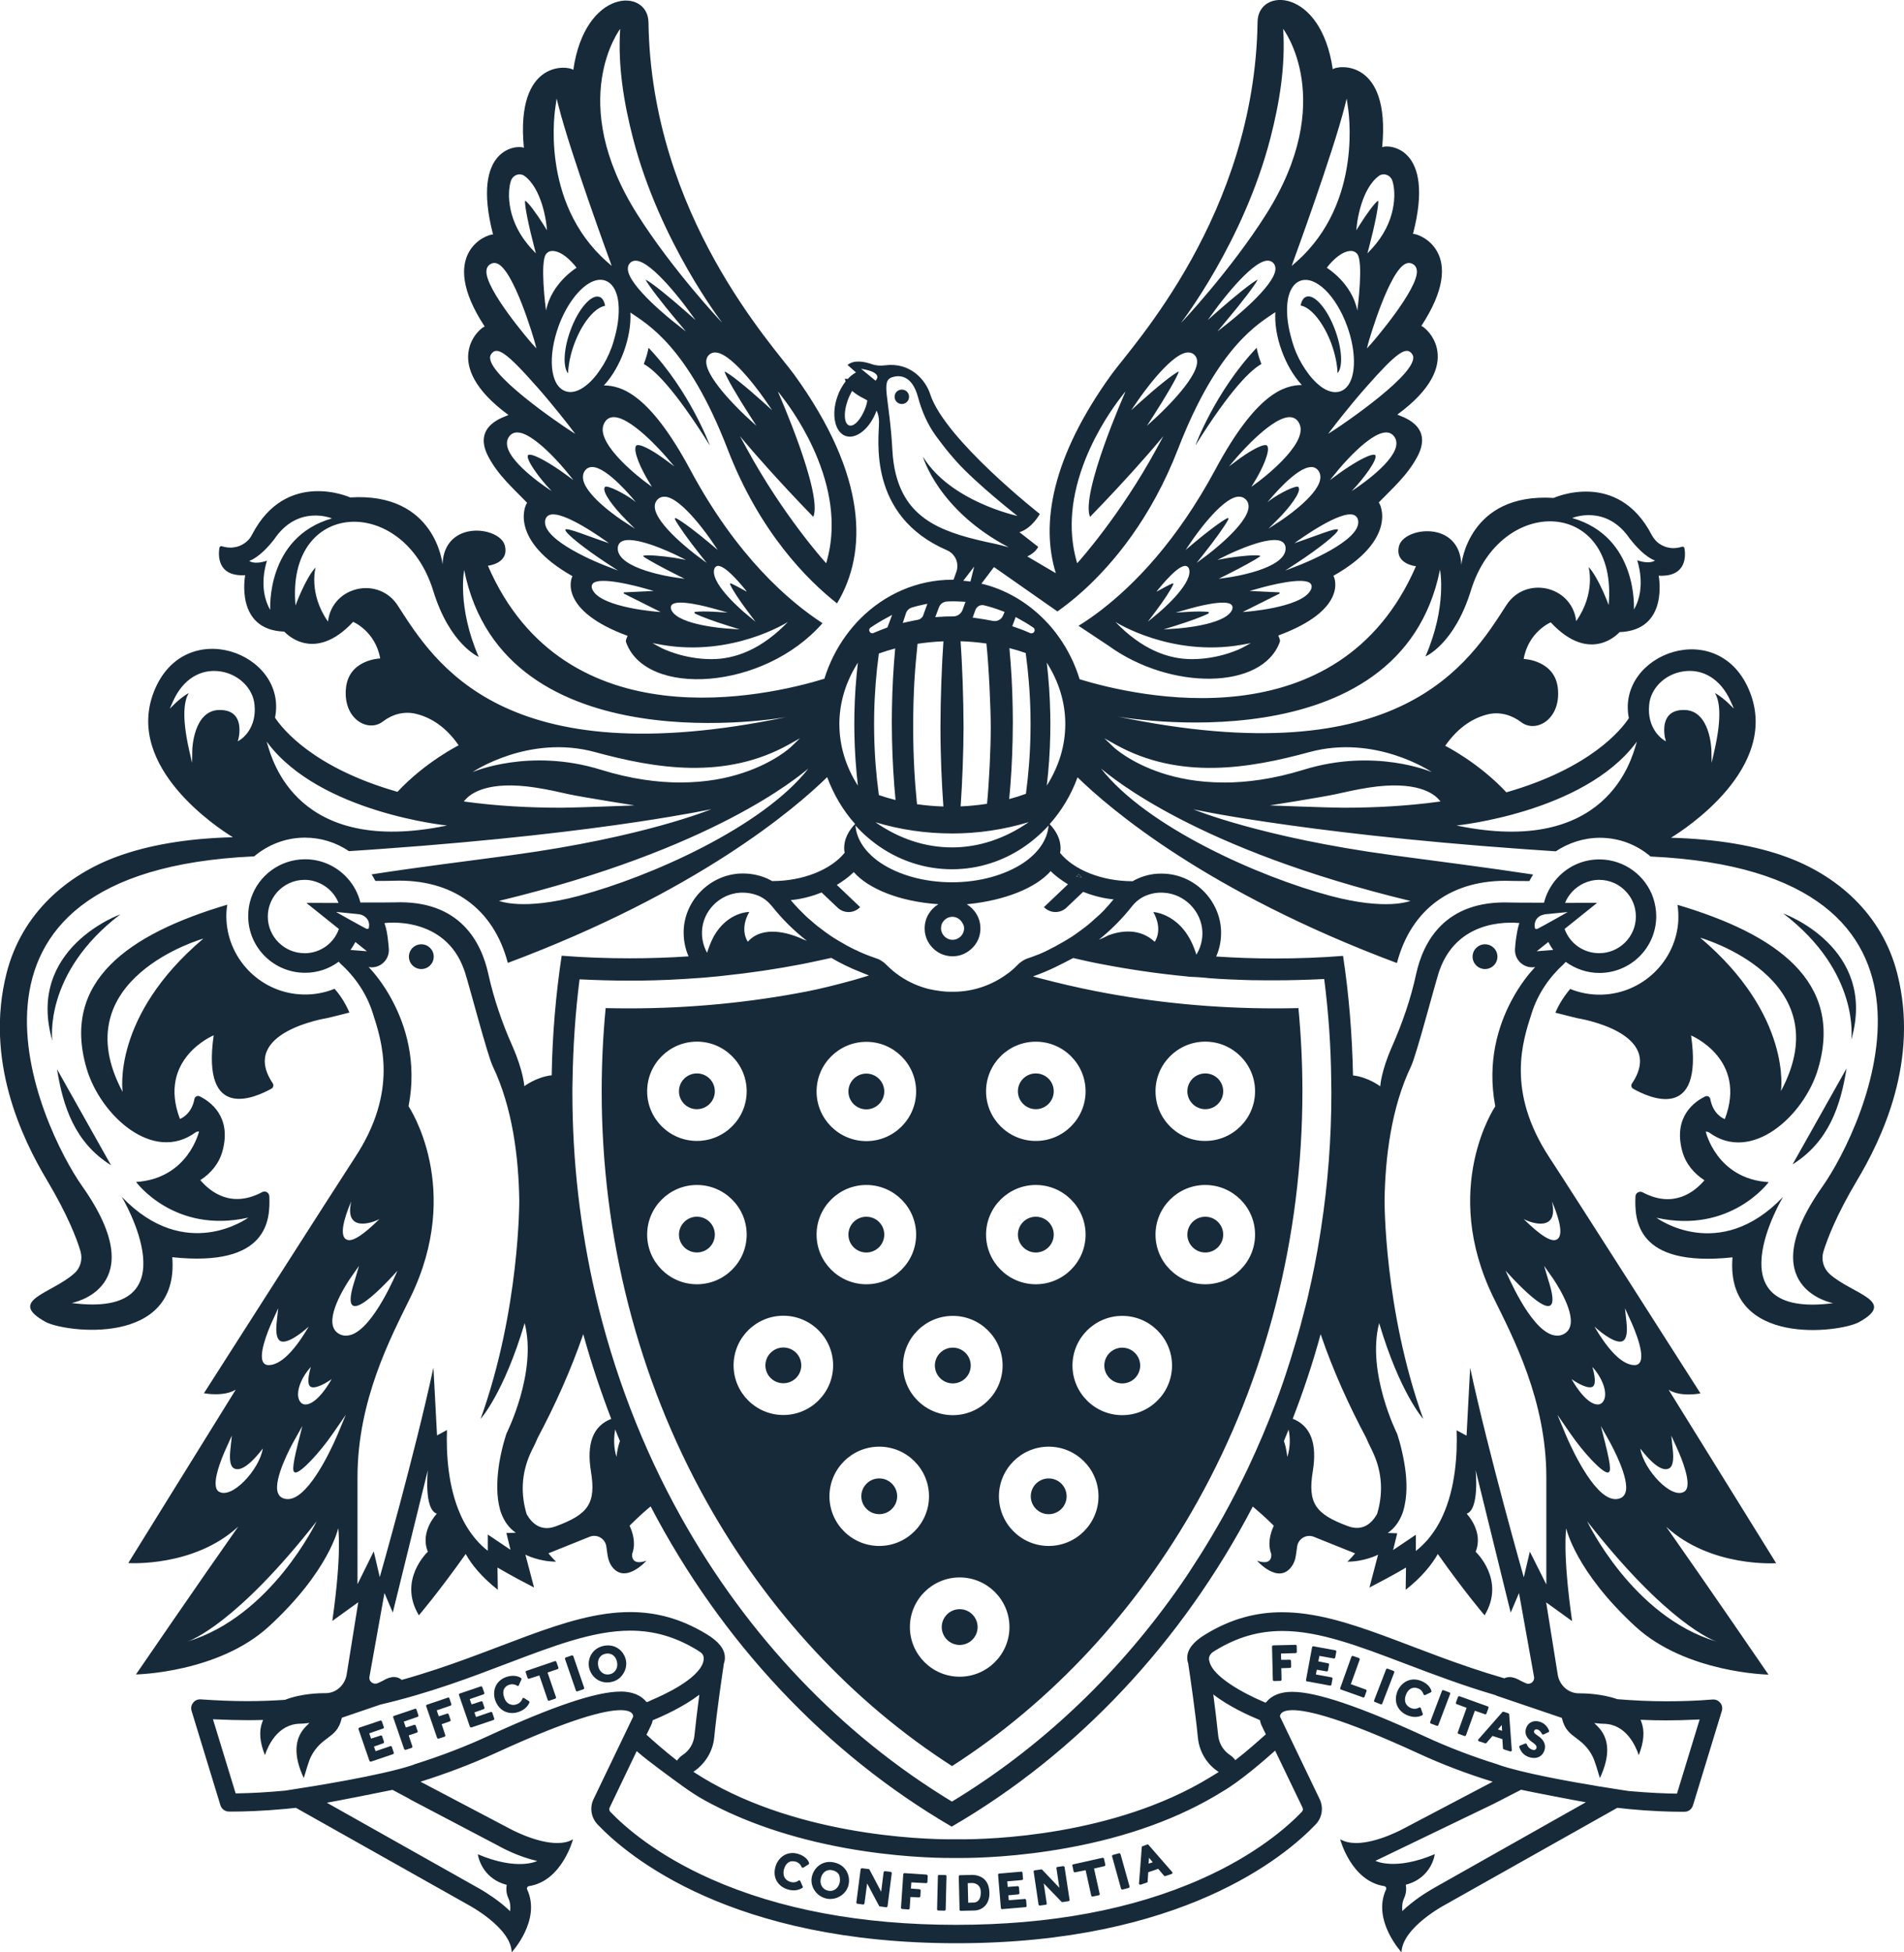 <svg width="80" height="82" viewBox="0 0 80 82" fill="none" xmlns="http://www.w3.org/2000/svg">
    <g clip-path="url(#clip0_415_15127)">
        <path d="M37.892 16.363C37.722 16.363 37.588 16.496 37.588 16.665C37.588 16.834 37.722 16.968 37.892 16.968C38.061 16.968 38.195 16.834 38.195 16.665C38.195 16.496 38.061 16.363 37.892 16.363Z" fill="#172A3A"/>
        <path d="M44.331 36.756C44.345 36.769 44.359 36.777 44.372 36.79C44.414 36.827 44.458 36.859 44.502 36.891C44.442 36.845 44.381 36.799 44.322 36.748C44.325 36.751 44.329 36.753 44.331 36.756Z" fill="#172A3A"/>
        <path d="M50.266 40.096C50.249 40.033 50.223 39.945 50.188 39.843L50.266 40.096Z" fill="#172A3A"/>
        <path d="M44.316 36.742C44.294 36.722 44.272 36.703 44.249 36.684C44.273 36.704 44.295 36.724 44.316 36.742Z" fill="#172A3A"/>
        <path d="M25.683 59.597C25.683 59.597 25.683 59.6 25.684 59.602C25.684 59.602 25.684 59.6 25.683 59.597Z" fill="#172A3A"/>
        <path d="M35.47 36.96C35.532 36.919 35.587 36.878 35.641 36.83C35.654 36.817 35.669 36.809 35.682 36.796C35.73 36.756 35.771 36.722 35.812 36.68C35.696 36.783 35.579 36.878 35.461 36.964L35.47 36.96Z" fill="#172A3A"/>
        <path d="M17.703 40.7C17.991 40.7 18.224 40.467 18.224 40.18C18.224 39.892 17.991 39.66 17.703 39.66C17.414 39.66 17.181 39.892 17.181 40.18C17.181 40.467 17.414 40.7 17.703 40.7Z" fill="#172A3A"/>
        <path d="M27.073 15.229C27.067 15.25 27.06 15.27 27.052 15.291C27.464 15.516 28.3 16.268 29.827 18.713C29.827 18.713 28.991 16.439 27.251 14.608C27.21 14.806 27.155 15.018 27.073 15.229Z" fill="#172A3A"/>
        <path d="M44.248 36.683C44.236 36.673 44.225 36.661 44.213 36.651H44.21C44.223 36.661 44.235 36.673 44.248 36.683Z" fill="#172A3A"/>
        <path d="M44.323 36.749C44.323 36.749 44.319 36.744 44.317 36.743C44.319 36.744 44.322 36.746 44.323 36.749Z" fill="#172A3A"/>
        <path d="M45.32 36.711L45.213 36.812L45.454 36.851L45.32 36.711Z" fill="#172A3A"/>
        <path d="M50.642 46.586C51.053 46.586 51.395 46.252 51.395 45.835C51.395 45.419 51.06 45.084 50.642 45.084C50.224 45.084 49.889 45.419 49.889 45.835C49.889 46.252 50.232 46.586 50.642 46.586Z" fill="#172A3A"/>
        <path d="M43.522 52.605C43.933 52.605 44.275 52.27 44.275 51.854C44.275 51.437 43.94 51.103 43.522 51.103C43.104 51.103 42.769 51.437 42.769 51.854C42.769 52.27 43.112 52.605 43.522 52.605Z" fill="#172A3A"/>
        <path d="M50.642 52.605C51.053 52.605 51.395 52.27 51.395 51.854C51.395 51.437 51.06 51.103 50.642 51.103C50.224 51.103 49.889 51.437 49.889 51.854C49.889 52.27 50.232 52.605 50.642 52.605Z" fill="#172A3A"/>
        <path d="M43.522 46.586C43.933 46.586 44.275 46.252 44.275 45.835C44.275 45.419 43.94 45.084 43.522 45.084C43.104 45.084 42.769 45.419 42.769 45.835C42.769 46.252 43.112 46.586 43.522 46.586Z" fill="#172A3A"/>
        <path d="M47.154 58.104C47.57 58.104 47.907 57.767 47.907 57.353C47.907 56.939 47.569 56.602 47.154 56.602C46.738 56.602 46.4 56.939 46.4 57.353C46.4 57.767 46.738 58.104 47.154 58.104Z" fill="#172A3A"/>
        <path d="M40.034 58.103C40.45 58.103 40.787 57.767 40.787 57.352C40.787 56.937 40.45 56.601 40.034 56.601C39.618 56.601 39.281 56.937 39.281 57.352C39.281 57.767 39.618 58.103 40.034 58.103Z" fill="#172A3A"/>
        <path d="M44.063 63.596C44.479 63.596 44.816 63.26 44.816 62.845C44.816 62.43 44.479 62.094 44.063 62.094C43.647 62.094 43.31 62.43 43.31 62.845C43.31 63.26 43.647 63.596 44.063 63.596Z" fill="#172A3A"/>
        <path d="M40.322 67.586C39.906 67.586 39.569 67.923 39.569 68.337C39.569 68.751 39.907 69.088 40.322 69.088C40.738 69.088 41.076 68.751 41.076 68.337C41.076 67.923 40.738 67.586 40.322 67.586Z" fill="#172A3A"/>
        <path d="M29.282 51.102C28.87 51.102 28.528 51.436 28.528 51.852C28.528 52.269 28.863 52.603 29.282 52.603C29.7 52.603 30.035 52.269 30.035 51.852C30.035 51.436 29.7 51.102 29.282 51.102Z" fill="#172A3A"/>
        <path d="M36.401 52.605C36.812 52.605 37.154 52.27 37.154 51.854C37.154 51.437 36.819 51.103 36.401 51.103C35.983 51.103 35.648 51.437 35.648 51.854C35.648 52.27 35.983 52.605 36.401 52.605Z" fill="#172A3A"/>
        <path d="M32.913 56.595C32.502 56.595 32.16 56.929 32.16 57.346C32.16 57.762 32.495 58.096 32.913 58.096C33.331 58.096 33.667 57.762 33.667 57.346C33.667 56.929 33.331 56.595 32.913 56.595Z" fill="#172A3A"/>
        <path d="M36.401 46.593C36.812 46.593 37.154 46.258 37.154 45.842C37.154 45.425 36.811 45.091 36.401 45.091C35.99 45.091 35.648 45.425 35.648 45.842C35.648 46.258 35.983 46.593 36.401 46.593Z" fill="#172A3A"/>
        <path d="M36.943 62.093C36.526 62.093 36.19 62.43 36.19 62.844C36.19 63.258 36.527 63.595 36.943 63.595C37.358 63.595 37.696 63.258 37.696 62.844C37.696 62.43 37.358 62.093 36.943 62.093Z" fill="#172A3A"/>
        <path d="M29.282 46.586C29.693 46.586 30.035 46.252 30.035 45.835C30.035 45.419 29.7 45.084 29.282 45.084C28.863 45.084 28.528 45.419 28.528 45.835C28.528 46.252 28.863 46.586 29.282 46.586Z" fill="#172A3A"/>
        <path d="M5.057 38.402C5.057 38.402 1.075 39.822 2.199 43.71C2.199 43.703 1.802 40.882 5.057 38.402Z" fill="#172A3A"/>
        <path d="M4.665 48.94L2.396 44.907C2.648 46.479 3.143 47.989 4.665 48.94Z" fill="#172A3A"/>
        <path d="M74.926 38.366C78.18 40.845 77.784 43.668 77.784 43.675C78.907 39.788 74.926 38.366 74.926 38.366Z" fill="#172A3A"/>
        <path d="M77.587 44.872L75.318 48.904C76.84 47.954 77.336 46.443 77.587 44.872Z" fill="#172A3A"/>
        <path d="M62.395 40.7C62.683 40.7 62.917 40.467 62.917 40.18C62.917 39.892 62.683 39.66 62.395 39.66C62.107 39.66 61.873 39.892 61.873 40.18C61.873 40.467 62.107 40.7 62.395 40.7Z" fill="#172A3A"/>
        <path d="M25.184 12.469C24.841 12.346 24.293 12.982 23.964 13.89C23.676 14.683 23.649 15.42 23.868 15.68C23.881 15.325 23.964 14.894 24.122 14.464C24.451 13.562 24.992 12.914 25.425 12.844C25.39 12.646 25.308 12.51 25.185 12.468L25.184 12.469Z" fill="#172A3A"/>
        <path d="M55.947 14.457C56.105 14.895 56.187 15.318 56.201 15.673C56.427 15.414 56.393 14.676 56.105 13.883C55.776 12.975 55.228 12.34 54.885 12.463C54.762 12.504 54.687 12.641 54.646 12.832C55.077 12.901 55.619 13.557 55.949 14.459L55.947 14.457Z" fill="#172A3A"/>
        <path d="M16.453 73.342C16.44 73.333 16.423 73.331 16.407 73.336L15.779 73.549L15.713 73.356L16.102 73.218C16.13 73.209 16.143 73.18 16.133 73.15L16.056 72.922L16.05 72.909C16.05 72.909 16.046 72.903 16.042 72.902L16.014 72.889C16.014 72.889 16.006 72.886 16.002 72.889L15.592 73.021L15.513 72.799L16.094 72.599C16.122 72.59 16.135 72.561 16.126 72.53L16.043 72.295L16.037 72.282C16.037 72.282 16.033 72.277 16.029 72.275L16.001 72.261C16.001 72.261 15.993 72.259 15.988 72.261L15.099 72.561C15.086 72.563 15.068 72.575 15.066 72.594L15.061 72.605C15.061 72.605 15.059 72.612 15.061 72.618L15.521 73.952C15.53 73.97 15.549 73.988 15.57 73.988H15.583C15.583 73.988 15.587 73.988 15.588 73.988L16.515 73.674L16.528 73.667C16.528 73.667 16.534 73.663 16.535 73.659L16.548 73.632C16.548 73.632 16.55 73.624 16.548 73.62L16.466 73.376C16.466 73.366 16.46 73.357 16.449 73.35L16.453 73.342Z" fill="#172A3A"/>
        <path d="M17.496 71.787C17.496 71.787 17.492 71.782 17.488 71.779L17.46 71.766C17.46 71.766 17.453 71.763 17.447 71.766L16.559 72.066C16.544 72.067 16.527 72.079 16.524 72.099L16.519 72.109C16.519 72.109 16.517 72.117 16.519 72.123L16.979 73.456C16.988 73.475 17.007 73.493 17.028 73.493H17.041C17.041 73.493 17.045 73.493 17.046 73.493L17.294 73.412C17.321 73.403 17.334 73.374 17.325 73.344L17.172 72.888L17.512 72.771C17.525 72.77 17.543 72.758 17.544 72.738L17.55 72.728C17.55 72.728 17.552 72.719 17.55 72.715L17.468 72.476C17.464 72.463 17.455 72.453 17.443 72.447C17.43 72.441 17.414 72.44 17.4 72.445L17.052 72.556L16.966 72.307L17.549 72.107L17.562 72.1C17.562 72.1 17.567 72.096 17.57 72.092L17.583 72.065C17.583 72.065 17.585 72.057 17.583 72.053L17.5 71.805L17.493 71.792L17.496 71.787Z" fill="#172A3A"/>
        <path d="M18.88 71.315C18.88 71.315 18.876 71.31 18.872 71.309L18.845 71.296C18.845 71.296 18.837 71.293 18.831 71.296L17.943 71.596C17.928 71.597 17.911 71.609 17.909 71.629L17.904 71.639C17.904 71.639 17.901 71.647 17.904 71.652L18.364 72.986C18.373 73.004 18.391 73.023 18.412 73.023H18.425C18.425 73.023 18.429 73.023 18.431 73.023L18.678 72.942C18.691 72.938 18.701 72.928 18.707 72.917C18.713 72.903 18.715 72.888 18.709 72.872L18.557 72.416L18.896 72.299C18.909 72.298 18.927 72.286 18.929 72.267L18.934 72.256C18.934 72.256 18.937 72.247 18.934 72.243L18.853 72.005C18.843 71.977 18.814 71.963 18.784 71.973L18.436 72.085L18.35 71.835L18.933 71.635L18.946 71.629C18.946 71.629 18.951 71.625 18.953 71.621L18.966 71.593C18.966 71.593 18.968 71.585 18.966 71.58L18.883 71.332L18.876 71.319L18.88 71.315Z" fill="#172A3A"/>
        <path d="M20.628 71.901L20 72.115L19.934 71.921L20.323 71.783C20.351 71.774 20.364 71.745 20.354 71.715L20.277 71.487L20.271 71.474C20.271 71.474 20.267 71.469 20.263 71.466L20.235 71.453C20.235 71.453 20.227 71.45 20.224 71.453L19.814 71.585L19.735 71.362L20.316 71.163C20.343 71.154 20.356 71.125 20.347 71.094L20.264 70.859L20.258 70.846C20.258 70.846 20.254 70.841 20.25 70.84L20.222 70.826C20.222 70.826 20.214 70.824 20.209 70.826L19.32 71.127C19.307 71.128 19.289 71.14 19.288 71.159L19.282 71.17C19.282 71.17 19.28 71.178 19.282 71.183L19.742 72.517C19.752 72.535 19.77 72.553 19.791 72.553H19.804C19.804 72.553 19.808 72.553 19.809 72.553L20.736 72.239L20.749 72.233C20.749 72.233 20.755 72.229 20.756 72.225L20.769 72.197C20.769 72.197 20.772 72.189 20.769 72.185L20.686 71.939C20.676 71.91 20.655 71.898 20.625 71.907L20.628 71.901Z" fill="#172A3A"/>
        <path d="M22.232 71.453L22.028 71.324C22.018 71.314 22.006 71.314 21.99 71.314C21.989 71.314 21.986 71.314 21.985 71.314L21.964 71.32C21.964 71.32 21.955 71.326 21.953 71.331L21.945 71.353C21.938 71.387 21.872 71.525 21.709 71.581C21.599 71.621 21.495 71.615 21.4 71.568C21.301 71.522 21.221 71.421 21.182 71.29C21.136 71.161 21.133 71.041 21.174 70.947C21.216 70.857 21.297 70.788 21.404 70.757C21.539 70.71 21.676 70.76 21.734 70.804C21.752 70.813 21.765 70.813 21.782 70.804C21.784 70.804 21.785 70.803 21.786 70.802L21.8 70.788C21.8 70.788 21.805 70.781 21.805 70.777V70.766L21.907 70.542C21.917 70.515 21.907 70.486 21.888 70.475C21.814 70.425 21.605 70.323 21.276 70.432C20.994 70.53 20.869 70.715 20.815 70.851C20.747 71.015 20.744 71.225 20.807 71.41C20.924 71.746 21.188 71.947 21.514 71.947C21.605 71.947 21.697 71.932 21.78 71.905C22.006 71.828 22.166 71.691 22.241 71.514L22.248 71.501C22.248 71.501 22.25 71.491 22.248 71.487L22.235 71.459C22.235 71.459 22.231 71.454 22.229 71.453H22.232Z" fill="#172A3A"/>
        <path d="M23.377 69.803C23.374 69.785 23.355 69.774 23.348 69.772L23.335 69.765C23.335 69.765 23.327 69.763 23.322 69.765L22.124 70.174C22.111 70.175 22.093 70.187 22.091 70.207L22.086 70.217C22.086 70.217 22.084 70.225 22.086 70.229L22.168 70.475C22.173 70.49 22.182 70.5 22.197 70.505C22.208 70.511 22.223 70.511 22.237 70.505L22.661 70.367L23.012 71.394C23.014 71.412 23.034 71.423 23.04 71.425L23.054 71.432C23.054 71.432 23.059 71.433 23.061 71.433C23.063 71.433 23.065 71.433 23.067 71.433L23.326 71.345C23.344 71.343 23.355 71.323 23.357 71.317L23.364 71.303C23.364 71.303 23.366 71.294 23.364 71.29L23.006 70.247L23.43 70.102C23.457 70.093 23.47 70.064 23.46 70.032L23.378 69.802L23.377 69.803Z" fill="#172A3A"/>
        <path d="M24.088 69.559L24.081 69.546C24.081 69.546 24.078 69.541 24.073 69.538L24.046 69.525C24.046 69.525 24.038 69.523 24.033 69.525L23.77 69.614L23.757 69.621C23.757 69.621 23.752 69.625 23.75 69.629L23.737 69.656C23.737 69.656 23.734 69.664 23.737 69.669L24.196 70.999C24.198 71.018 24.218 71.028 24.225 71.031L24.238 71.037C24.238 71.037 24.243 71.039 24.246 71.039C24.247 71.039 24.25 71.039 24.251 71.039L24.511 70.95C24.524 70.946 24.535 70.937 24.54 70.925C24.547 70.912 24.548 70.896 24.543 70.88L24.089 69.559H24.088Z" fill="#172A3A"/>
        <path d="M25.393 69.12C25.171 69.161 24.991 69.271 24.873 69.441C24.756 69.609 24.711 69.823 24.749 70.027C24.785 70.22 24.898 70.398 25.057 70.516C25.187 70.612 25.347 70.663 25.518 70.663C25.561 70.663 25.601 70.657 25.642 70.651L25.657 70.648C25.873 70.614 26.057 70.495 26.175 70.313C26.291 70.14 26.336 69.939 26.302 69.748C26.237 69.381 25.897 69.035 25.392 69.12H25.393ZM25.869 70.146C25.81 70.243 25.719 70.304 25.6 70.323C25.48 70.343 25.376 70.317 25.291 70.245C25.208 70.18 25.153 70.082 25.133 69.962C25.112 69.828 25.13 69.711 25.186 69.625C25.245 69.533 25.338 69.474 25.456 69.454C25.481 69.448 25.508 69.448 25.535 69.448C25.739 69.448 25.884 69.586 25.93 69.824C25.949 69.945 25.93 70.056 25.87 70.148L25.869 70.146Z" fill="#172A3A"/>
        <path d="M33.521 77.858C33.044 77.727 32.687 78.032 32.582 78.402C32.519 78.622 32.538 78.83 32.635 79.002C32.731 79.172 32.903 79.302 33.107 79.358C33.184 79.382 33.264 79.394 33.358 79.394C33.481 79.394 33.6 79.361 33.713 79.293C33.722 79.284 33.731 79.274 33.731 79.26V79.247C33.731 79.247 33.731 79.243 33.73 79.24L33.629 79.011C33.626 78.994 33.606 78.984 33.597 78.98L33.576 78.973C33.576 78.973 33.564 78.973 33.559 78.977L33.547 78.989C33.514 79.014 33.391 79.092 33.218 79.041C33.105 79.011 33.02 78.948 32.97 78.862C32.913 78.763 32.904 78.639 32.942 78.501C32.983 78.368 33.049 78.269 33.134 78.217C33.218 78.166 33.314 78.158 33.437 78.191C33.569 78.229 33.651 78.334 33.68 78.415C33.688 78.429 33.698 78.445 33.722 78.445H33.743C33.743 78.445 33.751 78.444 33.755 78.44L33.972 78.305C33.972 78.305 33.974 78.303 33.976 78.302C33.983 78.294 33.994 78.284 33.994 78.271V78.248C33.986 78.192 33.882 77.963 33.523 77.859L33.521 77.858Z" fill="#172A3A"/>
        <path d="M35.042 78.221C34.747 78.159 34.54 78.255 34.416 78.347C34.262 78.461 34.151 78.636 34.111 78.828C34.069 79.015 34.111 79.226 34.223 79.394C34.34 79.573 34.517 79.694 34.733 79.742C34.789 79.757 34.846 79.757 34.895 79.757C35.05 79.757 35.202 79.708 35.335 79.618C35.505 79.505 35.622 79.332 35.657 79.143C35.733 78.775 35.544 78.327 35.042 78.222V78.221ZM35.282 79.066C35.255 79.181 35.194 79.28 35.11 79.344C35.014 79.412 34.908 79.436 34.795 79.409C34.676 79.382 34.587 79.32 34.532 79.226C34.477 79.129 34.46 79.018 34.486 78.902C34.514 78.773 34.574 78.669 34.657 78.611C34.726 78.563 34.8 78.539 34.88 78.539C34.912 78.539 34.945 78.546 34.979 78.552C35.1 78.579 35.19 78.639 35.248 78.727C35.293 78.832 35.305 78.952 35.281 79.065L35.282 79.066Z" fill="#172A3A"/>
        <path d="M37.418 78.617L37.185 78.589C37.185 78.589 37.185 78.589 37.184 78.589C37.158 78.589 37.137 78.606 37.126 78.638L37.024 79.454L36.533 78.524C36.533 78.524 36.532 78.521 36.531 78.52L36.518 78.507C36.518 78.507 36.511 78.503 36.509 78.501L36.218 78.467C36.19 78.467 36.16 78.487 36.16 78.516L35.981 79.905V79.918C35.981 79.918 35.983 79.927 35.987 79.93L36.008 79.951C36.008 79.951 36.013 79.954 36.017 79.956L36.265 79.99C36.292 79.99 36.313 79.973 36.323 79.941L36.434 79.104L36.937 80.049C36.937 80.049 36.938 80.052 36.94 80.053L36.946 80.059C36.946 80.059 36.949 80.062 36.95 80.062L36.963 80.069C36.963 80.069 36.967 80.069 36.969 80.07L37.231 80.104H37.253C37.253 80.104 37.262 80.103 37.264 80.099L37.285 80.078C37.285 80.078 37.289 80.071 37.291 80.069L37.469 78.673C37.469 78.647 37.452 78.626 37.421 78.615L37.418 78.617Z" fill="#172A3A"/>
        <path d="M38.937 78.733C38.937 78.733 38.934 78.733 38.933 78.733L38.014 78.672H37.992C37.992 78.672 37.982 78.673 37.98 78.677L37.959 78.698C37.959 78.698 37.955 78.704 37.953 78.708L37.857 80.117V80.138C37.857 80.138 37.859 80.147 37.863 80.15L37.884 80.171C37.884 80.171 37.89 80.175 37.894 80.176L38.169 80.197C38.189 80.197 38.2 80.192 38.204 80.183L38.215 80.172C38.215 80.172 38.219 80.165 38.22 80.162L38.253 79.673L38.615 79.692C38.641 79.692 38.662 79.675 38.671 79.647C38.671 79.645 38.671 79.644 38.671 79.643L38.684 79.403C38.684 79.377 38.667 79.356 38.638 79.347C38.638 79.347 38.636 79.347 38.634 79.347L38.274 79.32L38.292 79.06L38.908 79.092H38.929C38.929 79.092 38.938 79.091 38.941 79.087L38.962 79.066C38.962 79.066 38.965 79.06 38.967 79.056L38.98 78.795C38.98 78.769 38.963 78.748 38.934 78.739L38.937 78.733Z" fill="#172A3A"/>
        <path d="M39.745 78.758C39.745 78.758 39.739 78.753 39.733 78.753L39.459 78.746C39.43 78.746 39.407 78.767 39.407 78.796L39.373 80.19C39.373 80.221 39.394 80.242 39.423 80.242L39.683 80.248C39.714 80.248 39.734 80.227 39.734 80.198L39.769 78.804V78.791C39.769 78.791 39.767 78.782 39.764 78.779L39.742 78.758H39.745Z" fill="#172A3A"/>
        <path d="M41.185 78.816C41.088 78.771 40.967 78.746 40.842 78.746L40.335 78.759C40.306 78.759 40.284 78.78 40.284 78.811L40.318 80.204C40.318 80.232 40.339 80.255 40.369 80.255L40.932 80.242C41.109 80.237 41.27 80.169 41.385 80.049C41.514 79.915 41.578 79.723 41.572 79.495C41.565 79.156 41.431 78.922 41.185 78.817V78.816ZM41.112 79.817C41.032 79.905 40.936 79.907 40.925 79.907L40.681 79.914L40.661 79.092L40.836 79.086C40.908 79.086 40.971 79.101 41.028 79.132C41.149 79.192 41.21 79.311 41.21 79.485C41.21 79.633 41.178 79.745 41.112 79.816V79.817Z" fill="#172A3A"/>
        <path d="M43.049 79.757L42.387 79.81L42.368 79.603L42.783 79.564C42.814 79.564 42.834 79.534 42.834 79.505L42.813 79.268C42.813 79.255 42.804 79.238 42.794 79.229C42.794 79.229 42.792 79.226 42.791 79.226L42.777 79.219C42.777 79.219 42.772 79.218 42.768 79.218L42.34 79.251L42.321 79.016L42.934 78.963C42.946 78.963 42.964 78.953 42.973 78.944C42.973 78.944 42.976 78.942 42.976 78.94L42.982 78.927C42.982 78.927 42.984 78.922 42.984 78.918L42.963 78.66V78.647C42.963 78.647 42.961 78.638 42.957 78.635L42.936 78.614C42.936 78.614 42.928 78.609 42.923 78.609L41.986 78.69C41.973 78.69 41.956 78.699 41.947 78.708C41.947 78.708 41.944 78.711 41.944 78.712L41.937 78.725C41.937 78.725 41.936 78.731 41.936 78.735L42.053 80.134C42.053 80.146 42.062 80.164 42.071 80.173C42.071 80.173 42.074 80.176 42.075 80.176L42.089 80.183C42.089 80.183 42.094 80.184 42.096 80.184H42.098L43.084 80.101H43.097C43.097 80.101 43.105 80.1 43.109 80.096L43.13 80.075C43.13 80.075 43.135 80.067 43.135 80.062L43.114 79.799C43.105 79.772 43.08 79.753 43.051 79.753L43.049 79.757Z" fill="#172A3A"/>
        <path d="M44.721 78.399C44.721 78.399 44.715 78.395 44.711 78.394C44.699 78.386 44.685 78.378 44.665 78.378C44.665 78.378 44.664 78.378 44.662 78.378L44.432 78.412C44.418 78.412 44.405 78.419 44.395 78.43C44.386 78.442 44.384 78.459 44.389 78.471L44.511 79.287L43.787 78.526C43.787 78.526 43.784 78.524 43.783 78.522L43.77 78.516C43.77 78.516 43.763 78.513 43.761 78.514L43.475 78.555C43.461 78.555 43.448 78.562 43.438 78.573C43.429 78.585 43.427 78.602 43.432 78.614L43.637 79.994C43.637 79.994 43.637 79.998 43.638 79.999L43.645 80.012C43.645 80.012 43.649 80.017 43.653 80.02L43.68 80.033C43.68 80.033 43.686 80.034 43.688 80.034C43.688 80.034 43.69 80.034 43.691 80.034L43.935 80C43.95 80 43.963 79.994 43.972 79.982C43.981 79.97 43.984 79.953 43.979 79.941L43.855 79.104L44.6 79.873L44.607 79.88C44.607 79.88 44.61 79.882 44.611 79.882L44.624 79.889C44.624 79.889 44.631 79.89 44.635 79.89L44.892 79.85C44.905 79.85 44.922 79.841 44.932 79.831C44.932 79.831 44.934 79.829 44.934 79.827L44.941 79.814C44.941 79.814 44.942 79.808 44.942 79.805L44.729 78.412C44.729 78.412 44.725 78.402 44.72 78.4L44.721 78.399Z" fill="#172A3A"/>
        <path d="M46.325 78.028C46.325 78.028 46.323 78.028 46.321 78.028L45.099 78.301C45.087 78.301 45.066 78.31 45.062 78.326L45.057 78.338C45.057 78.338 45.054 78.344 45.056 78.348L45.111 78.601C45.111 78.601 45.111 78.603 45.112 78.605L45.119 78.618C45.119 78.618 45.123 78.623 45.127 78.626L45.154 78.639C45.154 78.639 45.161 78.641 45.165 78.639L45.614 78.547L45.851 79.619C45.859 79.644 45.877 79.657 45.901 79.657L46.166 79.602C46.199 79.591 46.214 79.568 46.204 79.542L45.968 78.478L46.408 78.378L46.421 78.372C46.421 78.372 46.427 78.368 46.429 78.364L46.442 78.336C46.442 78.336 46.445 78.33 46.444 78.326L46.388 78.073C46.381 78.043 46.358 78.026 46.324 78.026L46.325 78.028Z" fill="#172A3A"/>
        <path d="M47.081 77.884C47.076 77.865 47.066 77.85 47.051 77.842C47.039 77.836 47.026 77.834 47.013 77.838L46.757 77.908L46.743 77.914C46.743 77.914 46.738 77.918 46.737 77.922L46.724 77.95C46.724 77.95 46.721 77.957 46.724 77.961L47.102 79.324C47.112 79.343 47.13 79.361 47.151 79.361H47.164C47.164 79.361 47.167 79.361 47.168 79.361L47.423 79.293C47.449 79.284 47.461 79.257 47.461 79.236C47.461 79.235 47.461 79.234 47.461 79.233L47.084 77.887L47.081 77.884Z" fill="#172A3A"/>
        <path d="M48.256 77.481L48.25 77.474C48.25 77.474 48.24 77.469 48.236 77.469C48.231 77.468 48.219 77.464 48.205 77.47L48.004 77.54C47.996 77.543 47.975 77.554 47.975 77.574L47.858 79.099V79.12C47.858 79.12 47.859 79.129 47.863 79.132L47.876 79.145C47.888 79.156 47.901 79.156 47.909 79.156H47.922C47.922 79.156 47.926 79.156 47.928 79.156L48.191 79.067C48.198 79.064 48.219 79.053 48.219 79.033L48.246 78.634L48.664 78.491L48.911 78.784L48.917 78.791C48.917 78.791 48.927 78.796 48.931 78.796C48.937 78.797 48.949 78.801 48.962 78.795L49.232 78.706C49.246 78.698 49.262 78.687 49.262 78.664V78.643C49.262 78.643 49.261 78.635 49.258 78.632L48.256 77.484V77.481ZM48.261 78.275L48.277 78.026L48.435 78.214L48.261 78.273V78.275Z" fill="#172A3A"/>
        <path d="M54.427 69.084L53.499 69.105C53.47 69.105 53.446 69.13 53.447 69.159L53.48 70.553C53.48 70.583 53.504 70.604 53.534 70.604L53.796 70.597C53.825 70.597 53.847 70.572 53.847 70.543L53.836 70.064L54.199 70.052C54.228 70.052 54.251 70.029 54.251 69.998L54.245 69.76C54.245 69.731 54.222 69.709 54.193 69.709L53.83 69.712L53.823 69.449L54.437 69.431C54.466 69.431 54.488 69.407 54.488 69.377L54.483 69.132C54.483 69.102 54.459 69.081 54.429 69.081L54.427 69.084Z" fill="#172A3A"/>
        <path d="M56.103 69.312L55.189 69.144C55.16 69.139 55.134 69.157 55.129 69.186L54.875 70.558C54.872 70.572 54.875 70.587 54.884 70.599L54.896 70.61C54.896 70.61 54.901 70.614 54.905 70.615L55.882 70.795C55.882 70.795 55.889 70.795 55.891 70.795C55.916 70.795 55.937 70.778 55.942 70.752L55.987 70.509C55.99 70.495 55.987 70.482 55.979 70.47C55.971 70.458 55.959 70.45 55.945 70.449L55.29 70.329L55.328 70.127L55.737 70.198C55.766 70.203 55.792 70.184 55.798 70.156L55.841 69.921C55.844 69.907 55.841 69.894 55.832 69.879L55.821 69.867C55.821 69.867 55.816 69.863 55.812 69.862L55.393 69.779L55.436 69.548L56.04 69.655C56.054 69.658 56.069 69.655 56.082 69.646L56.095 69.634C56.095 69.634 56.1 69.629 56.1 69.625L56.147 69.372C56.153 69.343 56.134 69.317 56.105 69.312H56.103Z" fill="#172A3A"/>
        <path d="M57.405 70.973C57.405 70.973 57.4 70.967 57.396 70.965L56.758 70.736L57.129 69.705C57.14 69.677 57.125 69.648 57.098 69.638L56.85 69.55C56.823 69.541 56.794 69.554 56.783 69.582L56.312 70.897L56.308 70.913C56.308 70.913 56.308 70.921 56.309 70.925L56.323 70.95C56.323 70.95 56.329 70.956 56.333 70.957L57.266 71.29C57.266 71.29 57.279 71.294 57.286 71.294C57.292 71.294 57.3 71.293 57.309 71.289L57.324 71.28C57.324 71.28 57.329 71.275 57.33 71.272L57.417 71.028L57.421 71.011C57.421 71.011 57.421 71.002 57.42 70.999L57.405 70.973Z" fill="#172A3A"/>
        <path d="M58.55 70.178L58.305 70.085C58.292 70.08 58.278 70.08 58.266 70.085C58.253 70.09 58.244 70.1 58.238 70.115L57.736 71.417C57.731 71.431 57.731 71.445 57.737 71.459L57.747 71.474C57.747 71.474 57.752 71.479 57.755 71.48L58.011 71.579C58.011 71.579 58.024 71.583 58.031 71.583C58.052 71.583 58.071 71.57 58.079 71.549L58.581 70.246C58.592 70.219 58.579 70.188 58.551 70.178H58.55Z" fill="#172A3A"/>
        <path d="M60.143 71.049C60.147 71.039 60.147 71.027 60.143 71.018C60.13 70.968 60.053 70.73 59.703 70.595C59.427 70.487 59.211 70.551 59.078 70.622C58.917 70.71 58.783 70.863 58.713 71.043C58.624 71.272 58.629 71.492 58.726 71.682C58.809 71.843 58.961 71.976 59.143 72.046C59.252 72.09 59.36 72.111 59.461 72.111C59.562 72.111 59.662 72.088 59.752 72.045C59.776 72.033 59.788 72.003 59.779 71.981L59.702 71.752C59.699 71.739 59.69 71.727 59.676 71.719L59.656 71.71C59.656 71.71 59.645 71.708 59.641 71.71L59.625 71.719C59.6 71.735 59.466 71.808 59.294 71.743C59.059 71.651 58.973 71.436 59.072 71.182C59.172 70.925 59.362 70.828 59.592 70.916C59.733 70.969 59.797 71.1 59.813 71.165C59.821 71.18 59.834 71.192 59.851 71.195L59.87 71.197C59.87 71.197 59.879 71.197 59.883 71.193L59.889 71.188L60.114 71.081C60.127 71.076 60.138 71.064 60.143 71.051V71.049Z" fill="#172A3A"/>
        <path d="M60.917 71.093C60.917 71.093 60.912 71.087 60.91 71.086L60.653 70.989C60.64 70.984 60.626 70.984 60.611 70.99L60.597 70.999C60.597 70.999 60.592 71.005 60.59 71.007L60.091 72.323C60.085 72.336 60.087 72.35 60.093 72.365L60.102 72.379C60.102 72.379 60.108 72.385 60.11 72.386L60.367 72.483C60.367 72.483 60.38 72.487 60.386 72.487C60.394 72.487 60.401 72.485 60.409 72.481L60.423 72.472C60.423 72.472 60.428 72.467 60.43 72.465L60.929 71.149C60.934 71.136 60.935 71.121 60.928 71.107L60.919 71.093H60.917Z" fill="#172A3A"/>
        <path d="M62.457 71.968L62.541 71.736C62.546 71.723 62.545 71.708 62.538 71.694L62.529 71.68C62.529 71.68 62.524 71.674 62.521 71.673L61.325 71.243C61.297 71.234 61.269 71.247 61.258 71.275L61.174 71.508L61.17 71.525C61.17 71.525 61.17 71.533 61.171 71.537L61.186 71.563C61.186 71.563 61.191 71.57 61.195 71.571L61.623 71.728L61.253 72.755C61.248 72.769 61.249 72.783 61.255 72.797L61.265 72.812C61.265 72.812 61.27 72.817 61.273 72.818L61.531 72.911C61.531 72.911 61.543 72.914 61.548 72.914C61.571 72.914 61.589 72.901 61.597 72.879L61.969 71.851L62.391 71.999C62.419 72.008 62.448 71.994 62.458 71.968H62.457Z" fill="#172A3A"/>
        <path d="M62.107 73.065C62.107 73.065 62.103 73.074 62.103 73.079L62.107 73.096C62.111 73.114 62.124 73.129 62.142 73.134L62.4 73.218C62.421 73.226 62.438 73.218 62.445 73.214C62.446 73.214 62.447 73.213 62.449 73.211L62.709 72.909L63.126 73.044L63.149 73.429L63.155 73.445C63.155 73.445 63.166 73.467 63.186 73.474L63.452 73.559C63.452 73.559 63.462 73.561 63.469 73.561C63.482 73.561 63.494 73.557 63.504 73.548L63.517 73.534C63.517 73.534 63.523 73.526 63.521 73.522L63.411 72.001L63.407 71.989C63.407 71.989 63.407 71.987 63.407 71.986C63.404 71.981 63.397 71.965 63.376 71.959L63.176 71.894C63.155 71.889 63.139 71.897 63.134 71.9C63.132 71.9 63.13 71.902 63.128 71.904L62.119 73.052L62.106 73.069L62.107 73.065ZM63.099 72.45L63.113 72.694L62.938 72.637L63.099 72.45Z" fill="#172A3A"/>
        <path d="M63.837 73.379C63.877 73.507 63.987 73.733 64.28 73.81C64.341 73.826 64.398 73.834 64.455 73.834C64.547 73.834 64.628 73.813 64.698 73.77C64.797 73.709 64.869 73.608 64.902 73.484C64.96 73.265 64.857 73.058 64.615 72.902C64.465 72.805 64.443 72.759 64.454 72.716C64.472 72.645 64.521 72.618 64.589 72.635C64.671 72.656 64.737 72.72 64.79 72.826C64.805 72.85 64.836 72.859 64.857 72.847L65.062 72.751C65.074 72.745 65.083 72.732 65.087 72.719C65.09 72.707 65.088 72.695 65.085 72.686C65.031 72.547 64.915 72.37 64.668 72.305C64.546 72.273 64.423 72.284 64.323 72.337C64.221 72.392 64.146 72.488 64.115 72.609C64.038 72.897 64.228 73.07 64.422 73.201C64.532 73.276 64.576 73.348 64.557 73.42C64.55 73.447 64.532 73.471 64.509 73.485C64.481 73.501 64.446 73.505 64.405 73.494C64.285 73.463 64.191 73.376 64.154 73.26L64.15 73.252C64.138 73.231 64.113 73.222 64.083 73.23L63.874 73.312C63.863 73.315 63.845 73.324 63.837 73.353L63.834 73.361C63.834 73.361 63.834 73.366 63.834 73.37L63.837 73.378V73.379Z" fill="#172A3A"/>
        <path d="M52.999 15.291C52.992 15.27 52.986 15.25 52.978 15.229C52.895 15.017 52.841 14.806 52.8 14.608C51.06 16.439 50.224 18.713 50.224 18.713C51.753 16.268 52.589 15.516 52.999 15.291Z" fill="#172A3A"/>
        <path d="M21.367 17.429C21.237 17.504 19.818 17.852 20.518 19.178C20.936 19.978 21.601 20.545 22.149 21.119C22.06 21.202 21.375 22.684 24.054 24.2C23.979 24.316 23.492 25.648 26.37 26.706C26.336 26.796 26.274 26.891 26.308 26.98C27.137 29.289 32.079 29.009 34.559 26.174C33.154 25.259 30.961 23.381 29.001 19.726C27.289 16.543 26.11 16.195 25.369 16.187C25.383 16.174 25.404 16.153 25.417 16.14C25.739 15.778 26.014 15.306 26.212 14.767C26.417 14.199 26.513 13.625 26.487 13.127C27.159 13.592 28.892 14.507 30.578 18.88C31.921 22.364 33.936 24.373 35.169 25.342C36.457 23.21 36.457 20 33.373 15.738C32.503 14.535 27.364 9.036 27.247 0.941C27.226 -0.522 24.581 -0.494 24.088 2.935C23.889 2.757 21.655 2.47 22.011 6.207C21.778 6.084 19.763 6.152 20.716 9.849C20.483 9.821 18.332 10.614 20.366 13.716C20.168 13.75 18.413 15.266 21.367 17.432V17.429ZM20.631 14.884C20.87 14.515 21.271 14.785 22.579 16.267C23.282 17.065 23.934 17.914 23.941 17.923L24.169 18.222L23.853 18.017C23.721 17.932 20.184 15.575 20.631 14.884ZM21.313 18.739C21.283 18.589 21.308 18.455 21.388 18.341C21.468 18.227 21.577 18.168 21.715 18.163C21.72 18.163 21.727 18.163 21.732 18.163C22.451 18.163 23.72 19.707 23.774 19.772L24.094 20.165L23.684 19.866C23.241 19.544 22.451 19.051 22.219 19.101C22.195 19.106 22.187 19.116 22.183 19.122C22.09 19.283 22.608 20.029 23.178 20.625L23.181 20.626L23.185 20.632C23.185 20.632 23.181 20.628 23.178 20.625C23.086 20.566 21.467 19.519 21.313 18.739ZM22.905 21.866C22.923 21.752 22.984 21.671 23.081 21.631C23.634 21.406 25.358 22.648 25.585 22.815C25.588 22.815 25.59 22.816 25.593 22.817V22.82C25.593 22.82 25.588 22.816 25.585 22.815C24.657 22.503 23.839 22.153 23.753 22.243C23.73 22.392 24.618 23.077 25.452 23.625L25.969 23.964L25.392 23.741C25.284 23.699 22.767 22.715 22.905 21.866ZM29.197 25.766C29.435 25.89 30.014 26.101 30.555 26.27L31.084 26.435L30.53 26.397C30.451 26.392 28.579 26.258 28.23 25.661C28.159 25.536 28.185 25.456 28.221 25.412C28.436 25.138 29.739 25.491 29.998 25.564L30.575 25.728L29.977 25.692C29.698 25.677 29.383 25.677 29.209 25.699C29.175 25.703 29.167 25.749 29.197 25.764V25.766ZM27.035 23.374C27.224 23.512 27.838 23.845 28.409 24.13L28.765 24.309L28.369 24.253C28.271 24.24 25.962 23.908 25.956 23.041C25.956 22.914 26.006 22.813 26.102 22.753C26.592 22.444 28.223 23.221 28.407 23.31L28.821 23.515L28.369 23.433C27.845 23.351 27.247 23.298 27.044 23.336C27.026 23.34 27.02 23.363 27.036 23.374H27.035ZM26.269 21.798L26.679 22.207L26.195 21.892C26.132 21.852 24.649 20.879 24.505 20.151C24.477 20.011 24.498 19.886 24.569 19.78C24.641 19.675 24.741 19.619 24.865 19.615C24.87 19.615 24.875 19.615 24.881 19.615C25.517 19.615 26.627 20.982 26.72 21.096C26.72 21.096 26.721 21.096 26.722 21.097L26.725 21.101C26.725 21.101 26.722 21.097 26.72 21.094C26.476 20.875 25.718 20.444 25.463 20.436C25.43 20.436 25.417 20.455 25.409 20.465C25.275 20.659 25.831 21.36 26.269 21.795V21.798ZM24.915 24.806C24.831 24.662 24.86 24.571 24.9 24.52C25.157 24.189 26.762 24.62 27.08 24.711L27.467 24.82L26.23 24.879C26.2 24.88 26.192 24.919 26.219 24.934L27.757 25.704H27.761C27.762 25.704 27.763 25.704 27.763 25.704L27.768 25.711L27.757 25.704C27.627 25.701 25.329 25.527 24.915 24.806ZM33.105 26.121L33.114 26.112C32.002 27.273 30.894 27.684 29.895 27.684C28.685 27.684 27.791 27.215 27.775 27.206L27.413 27.011L27.818 27.084C30.779 27.594 33.084 26.137 33.105 26.121ZM31.375 24.842L31.367 24.845C31.119 24.706 30.847 24.561 30.709 24.503C30.687 24.493 30.664 24.514 30.674 24.537C30.756 24.745 31.086 25.241 31.404 25.662L31.744 26.112L31.31 25.753C31.253 25.705 29.933 24.602 29.998 23.968C30.014 23.834 30.078 23.788 30.129 23.774C30.436 23.686 31.16 24.569 31.375 24.842ZM29.891 22.707L30.157 23.099L29.794 22.794C29.275 22.356 28.666 21.896 28.406 21.765C28.376 21.749 28.344 21.781 28.36 21.811C28.493 22.073 28.942 22.695 29.381 23.25L29.693 23.642L29.291 23.343C29.22 23.29 27.555 22.044 27.512 21.303C27.504 21.169 27.548 21.056 27.64 20.968C27.728 20.885 27.837 20.851 27.966 20.864C28.686 20.941 29.843 22.637 29.891 22.709V22.707ZM25.709 17.526C26.445 17.406 27.893 19.078 27.955 19.148L28.334 19.589L27.866 19.244C27.64 19.078 27.002 18.654 26.772 18.696C26.743 18.701 26.733 18.713 26.726 18.723C26.583 18.941 26.953 19.722 27.22 20.163L27.392 20.447L27.124 20.249C27.038 20.185 25.018 18.679 25.362 17.829C25.433 17.654 25.548 17.552 25.707 17.527L25.709 17.526ZM25.83 14.16C25.795 14.297 25.753 14.438 25.705 14.575C25.568 14.941 25.409 15.254 25.23 15.507C25.024 15.819 24.798 16.068 24.577 16.226C24.363 16.385 24.156 16.465 23.967 16.465C23.891 16.465 23.817 16.452 23.747 16.425C23.439 16.314 23.243 15.964 23.195 15.437C23.149 14.93 23.248 14.313 23.47 13.698C23.792 12.813 24.339 12.083 24.863 11.839C25.072 11.742 25.266 11.725 25.439 11.788C25.701 11.882 25.886 12.156 25.961 12.561C26.04 13.011 25.992 13.578 25.83 14.161V14.16ZM28.415 13.438L28.821 13.923L28.323 13.532C28.246 13.47 26.416 12.028 26.38 11.307C26.375 11.197 26.409 11.105 26.482 11.035C26.551 10.969 26.639 10.94 26.744 10.951C27.444 11.015 28.811 12.877 28.87 12.957L29.225 13.443L28.773 13.045C28.109 12.459 27.358 11.854 27.123 11.743C27.239 11.981 27.838 12.752 28.414 13.439L28.415 13.438ZM32.906 16.724C33.178 17.077 33.864 18.032 34.363 19.281C34.976 20.812 35.105 22.246 34.746 23.541L34.714 23.656L34.634 23.567C34.617 23.549 32.906 21.643 31.398 18.881L31.091 18.32L31.506 18.808C31.516 18.821 32.603 20.096 34.173 21.709C34.58 20.726 32.685 16.45 32.685 16.45C32.725 16.482 32.741 16.509 32.906 16.724ZM32.13 16.774L32.443 17.23L32.031 16.859C31.385 16.276 30.646 15.676 30.441 15.602C30.5 15.824 31.009 16.688 31.507 17.459L31.782 17.884L31.408 17.543C31.337 17.478 29.659 15.941 29.673 15.184C29.676 15.061 29.72 14.962 29.806 14.89C29.889 14.82 29.991 14.791 30.11 14.808C30.839 14.905 32.077 16.699 32.13 16.775V16.774ZM26.058 1.212C25.954 2.783 26.219 4.349 26.599 5.817C27.722 10.157 30.336 13.54 30.336 13.54L30.338 13.545C30.328 13.549 28.255 11.34 26.779 9.005C23.754 4.223 26.06 1.211 26.06 1.211L26.058 1.212ZM23.341 4.468L23.389 4.138L23.47 4.46C23.971 6.436 25.598 10.881 25.617 10.93L25.701 11.168L25.51 11.001C22.646 8.478 23.335 4.512 23.341 4.467V4.468ZM23.21 10.539C23.697 10.539 24.201 11.211 24.226 11.245C24.226 11.245 23.168 11.885 22.943 13.046C22.919 12.893 22.684 11.01 22.943 10.67C23.009 10.584 23.099 10.539 23.211 10.539H23.21ZM21.465 7.601C21.506 7.477 21.601 7.379 21.718 7.341C21.827 7.305 21.944 7.324 22.039 7.39C22.773 7.934 22.944 9.319 22.952 9.387L22.985 9.674L22.831 9.429C22.549 8.979 22.187 8.485 22.065 8.43C22.025 8.588 22.225 9.536 22.45 10.39L22.517 10.643L22.338 10.451C21.293 9.33 21.306 8.094 21.465 7.601ZM20.439 11.362C20.449 11.255 20.495 11.171 20.573 11.113C20.669 11.044 20.777 11.027 20.884 11.066C21.585 11.315 22.442 14.263 22.471 14.377L22.539 14.634L22.359 14.438C22.283 14.355 20.361 12.126 20.439 11.362Z" fill="#172A3A"/>
        <path d="M76.876 53.506C76.609 53.268 76.513 52.898 76.615 52.564C76.78 52.031 77.157 51.04 78.014 49.599C79.07 47.836 80.646 44.556 79.72 40.902C79.076 38.353 77.137 36.748 75.054 35.99C73.787 35.525 72.169 35.24 70.209 35.185C70.819 34.815 74.759 32.247 73.532 29.084C72.264 25.825 67.899 27.444 68.439 30.163C68.13 30.635 66.836 32.261 63.293 33.278C62.121 32.021 60.723 31.324 60.723 31.324C61.312 30.478 61.977 30.129 62.525 30C63.012 29.883 63.513 30.027 63.91 30.327C64.526 30.805 65.588 30.225 65.458 28.92C65.335 27.717 64.019 27.676 64.019 27.676C64.224 26.528 65.156 26.139 65.156 26.139C66.842 27.95 68.048 26.549 68.048 26.549C70.144 26.475 69.692 24.179 69.692 24.179C70.884 24.241 70.829 23.318 70.775 23.024C70.769 22.977 70.72 22.95 70.673 22.963C70.186 23.114 69.85 22.942 69.651 22.785C69.549 22.696 69.466 22.587 69.398 22.464C67.958 19.697 65.279 20.913 65.279 20.913C61.688 20.688 61.4 23.722 61.4 23.722C61.332 21.836 58.988 22.13 58.782 22.935C58.59 23.694 59.494 23.782 59.494 23.782C56.253 31.242 47.741 29.254 45.363 28.529C45.165 27.881 44.863 27.273 44.479 26.739C44.3 26.486 44.102 26.248 43.882 26.029C43.155 25.291 42.244 24.752 41.237 24.513L41.764 23.816L44.43 25.681C44.567 25.585 44.725 25.468 44.897 25.332C45.095 25.175 45.308 24.998 45.541 24.786C46.754 23.678 48.358 21.794 49.495 18.863C51.188 14.49 52.915 13.575 53.586 13.11C53.558 13.595 53.641 14.156 53.86 14.749C54.059 15.289 54.334 15.761 54.656 16.123C54.669 16.136 54.69 16.157 54.703 16.17C53.956 16.177 52.784 16.525 51.071 19.709C49.433 22.756 47.638 24.567 46.274 25.619C46 25.831 45.747 26.008 45.513 26.159C45.445 26.2 45.377 26.248 45.315 26.282L46.569 27.115C49.187 29.014 53.045 28.974 53.771 26.965C53.805 26.876 53.737 26.78 53.709 26.691C56.588 25.632 56.108 24.307 56.025 24.184C58.712 22.668 58.019 21.185 57.93 21.104C58.478 20.536 59.143 19.962 59.561 19.163C60.254 17.838 58.842 17.489 58.712 17.413C61.666 15.247 59.911 13.731 59.719 13.691C61.754 10.589 59.602 9.796 59.369 9.824C60.329 6.135 58.307 6.059 58.075 6.182C58.431 2.452 56.197 2.732 55.998 2.91C55.505 -0.519 52.859 -0.546 52.839 0.916C52.722 9.011 47.582 14.511 46.712 15.713C44.176 19.216 43.724 22.012 44.362 24.074L43.163 23.37C43.513 23.213 43.622 22.967 43.622 22.967L42.833 22.352C43.36 22.195 43.69 21.587 43.69 21.587C43.69 21.587 39.702 18.458 39.085 16.559C38.887 15.945 38.243 15.207 37.187 15.343C36.995 15.371 36.797 15.356 36.611 15.288C36.33 15.192 35.885 15.097 35.611 15.329L35.967 15.643C35.844 15.705 35.728 15.8 35.618 15.917L35.501 15.904C35.501 15.904 35.501 15.945 35.528 16.021C35.392 16.199 35.268 16.41 35.185 16.656C34.919 17.407 35.076 18.152 35.528 18.31C35.981 18.467 36.563 17.989 36.831 17.244C36.893 17.374 36.934 17.531 36.934 17.723C36.934 18.405 36.426 21.658 39.791 23.112C40.141 23.263 40.312 23.659 40.182 24.02L40.065 24.348H40.017C38.523 24.348 37.16 24.969 36.145 25.987C35.925 26.206 35.727 26.445 35.541 26.697C35.151 27.237 34.842 27.845 34.637 28.508C32.266 29.233 23.741 31.227 20.5 23.761C20.5 23.761 21.404 23.672 21.212 22.914C21.007 22.108 18.663 21.807 18.594 23.701C18.594 23.701 18.306 20.667 14.715 20.892C14.715 20.892 12.036 19.683 10.596 22.443C10.535 22.566 10.453 22.675 10.343 22.764C10.151 22.921 9.808 23.091 9.321 22.942C9.273 22.929 9.232 22.955 9.219 23.003C9.172 23.297 9.11 24.226 10.302 24.158C10.302 24.158 9.85 26.46 11.946 26.528C11.946 26.528 13.153 27.923 14.838 26.118C14.838 26.118 15.77 26.507 15.975 27.655C15.975 27.655 14.659 27.689 14.536 28.899C14.406 30.204 15.468 30.778 16.084 30.306C16.481 29.998 16.982 29.862 17.469 29.979C18.017 30.108 18.688 30.457 19.271 31.303C19.271 31.303 17.872 32.001 16.701 33.257C13.158 32.245 11.87 30.613 11.555 30.142C12.103 27.423 7.731 25.804 6.462 29.063C5.236 32.226 9.177 34.794 9.785 35.164C7.825 35.211 6.209 35.506 4.94 35.969C2.85 36.728 0.918 38.333 0.274 40.881C-0.652 44.535 0.924 47.815 1.98 49.578C2.837 51.019 3.221 52.01 3.379 52.543C3.481 52.885 3.385 53.253 3.118 53.485C2.165 54.34 0.267 54.612 1.919 55.522C2.708 55.951 7.545 56.595 7.238 52.803C11.294 53.232 11.356 51.21 11.316 50.241C11.309 50.09 11.145 49.994 11.014 50.07C9.705 50.767 8.822 50.043 8.417 49.565C8.863 49.278 9.206 48.867 9.349 48.342C9.746 46.888 8.814 46.252 8.389 46.046C8.3 45.999 8.191 46.059 8.17 46.155C8.046 46.831 7.56 46.995 7.56 46.995C6.6 44.467 8.978 43.483 8.978 43.483C8.451 47.178 10.78 46.072 11.405 45.724C11.488 45.677 11.507 45.573 11.46 45.498C10.008 43.34 13.755 42.758 13.755 42.758C14.064 42.684 14.372 42.608 14.681 42.527C14.529 42.172 14.324 41.83 14.057 41.529C13.639 41.7 13.187 41.782 12.729 41.768C11.016 41.727 9.604 40.354 9.515 38.645C9.501 38.426 9.515 38.208 9.549 37.997C5.403 39.226 2.558 41.215 3.641 44.883C4.217 46.836 6.431 48.879 8.226 47.553C8.261 47.526 8.316 47.532 8.363 47.519C8.363 47.519 7.911 49.5 5.718 49.643C5.718 49.643 7.322 51.837 10.433 51.14C10.433 51.14 7.808 53.08 5.115 50.266C5.115 50.266 8.199 55.41 3.01 54.726C3.01 54.726 6.472 54.105 3.463 49.834C1.688 47.32 -3.302 36.602 10.679 35.967C11.255 35.482 12.002 35.181 12.81 35.181C13.488 35.181 14.126 35.385 14.661 35.748C15.107 35.721 15.546 35.687 15.97 35.659C20.856 35.31 24.434 34.873 26.742 34.526C28.847 34.211 29.888 33.986 29.888 33.986C29.888 33.986 27.071 35.161 21.528 35.912C19.664 36.165 17.629 36.411 15.614 36.724C15.669 36.813 15.723 36.903 15.772 36.998C16.196 36.998 16.456 36.998 16.533 36.992C19 36.903 20.734 38.153 21.337 40.442C29.321 37.457 33.406 33.958 34.755 32.64C35.03 33.378 35.427 34.047 35.928 34.607C35.634 34.915 35.469 35.255 35.469 35.618C35.469 35.687 35.476 35.755 35.49 35.816C34.908 36.533 33.729 37.005 32.454 37.005V37.011C32.379 36.971 32.303 36.929 32.228 36.895C31.865 36.737 31.474 36.669 31.07 36.69C29.809 36.765 28.774 37.817 28.726 39.074C28.713 39.456 28.781 39.825 28.931 40.167C28.116 40.222 27.3 40.249 26.47 40.249C25.504 40.249 24.544 40.215 23.599 40.14C23.352 41.78 23.209 43.454 23.181 45.162C22.544 45.23 22.03 45.619 22.03 45.619C22.03 45.619 21.996 44.998 21.537 43.952C21.098 42.968 20.748 41.95 20.516 40.899C20.221 39.56 19.317 37.791 16.568 37.9C16.417 37.906 15.815 37.906 15.143 37.906C15.047 37.524 14.862 37.175 14.602 36.888C14.163 36.397 13.525 36.089 12.821 36.089C11.765 36.089 10.867 36.772 10.552 37.715C10.469 37.953 10.428 38.206 10.428 38.474C10.428 39.792 11.497 40.857 12.819 40.857C13.346 40.857 13.834 40.687 14.231 40.392L14.306 40.475C14.929 41.035 15.402 41.738 15.656 42.531C16.04 43.719 16.752 45.817 14.916 48.611C14.189 49.718 8.569 58.516 8.569 58.516C8.569 58.516 9.392 58.679 9.906 58.365L5.39 65.648C5.39 65.648 8.138 65.839 10.009 64.118C8.426 66.365 5.712 70.327 5.712 70.327C5.712 70.327 9.166 70.266 11.297 68.312C13.833 65.982 14.21 64.186 14.21 64.186C14.21 64.186 14.374 65.197 13.963 68.08L15.053 67.294L14.566 70.327C14.504 70.723 14.195 71.052 13.792 71.106C13.751 71.112 13.709 71.112 13.668 71.112C13.442 71.112 12.654 71.125 11.975 71.393C11.461 71.427 10.934 71.448 10.385 71.448C9.754 71.448 9.103 71.42 8.431 71.373H8.404C8.157 71.373 7.979 71.612 8.048 71.851L9.261 75.82C9.308 75.978 9.453 76.08 9.611 76.086H9.789C10.242 76.086 11.022 76.065 12.037 75.97C12.044 75.97 12.071 75.963 12.099 75.963C12.208 75.95 12.325 75.942 12.434 75.929L19.657 79.994C19.657 79.994 21.474 80.95 21.5 81.996C21.5 81.996 22.748 80.65 22.151 79.36C22.123 79.298 22.157 79.23 22.226 79.217C23.616 79.004 24.076 77.25 24.076 77.25C23.885 77.367 23.652 77.407 23.405 77.407C22.494 77.407 21.383 76.786 21.383 76.786L17.668 74.832C18.69 74.511 19.752 74.116 20.835 73.623C24.002 72.168 25.433 71.826 26.077 71.826C26.653 71.826 26.604 72.1 26.604 72.1L24.939 75.564C24.768 75.919 24.836 76.335 25.103 76.622C26.398 77.981 30.744 81.616 40.194 81.616C49.643 81.616 53.989 77.981 55.284 76.622C55.551 76.342 55.619 75.919 55.448 75.564L53.783 72.1C53.783 72.1 53.735 71.826 54.31 71.826C54.954 71.826 56.387 72.168 59.552 73.623C60.629 74.122 61.697 74.518 62.719 74.832L59.004 76.786C59.004 76.786 57.893 77.407 56.982 77.407C56.735 77.407 56.502 77.36 56.31 77.25C56.31 77.25 56.769 79.006 58.161 79.217C58.23 79.23 58.264 79.299 58.236 79.36C57.639 80.65 58.887 81.996 58.887 81.996C58.921 80.944 60.73 79.994 60.73 79.994L67.953 75.929C68.09 75.942 68.22 75.957 68.35 75.97C68.363 75.97 68.371 75.97 68.378 75.976C69.378 76.072 70.152 76.093 70.604 76.093H70.783C70.947 76.093 71.084 75.984 71.133 75.827L72.346 71.858C72.421 71.619 72.237 71.379 71.99 71.379H71.962C71.284 71.435 70.633 71.454 70.009 71.454C69.296 71.454 68.61 71.42 67.953 71.365C67.296 71.133 66.562 71.119 66.349 71.119C66.309 71.119 66.266 71.119 66.226 71.112C65.821 71.057 65.513 70.73 65.451 70.334L64.965 67.3L66.055 68.087C65.643 65.197 65.808 64.192 65.808 64.192C65.808 64.192 66.185 65.989 68.721 68.319C70.851 70.272 74.306 70.334 74.306 70.334C74.306 70.334 71.591 66.371 70.009 64.124C71.879 65.846 74.628 65.654 74.628 65.654L70.111 58.371C70.625 58.693 71.448 58.522 71.448 58.522C71.448 58.522 65.835 49.723 65.102 48.617C63.266 45.816 63.978 43.726 64.362 42.537C64.615 41.744 65.095 41.041 65.712 40.481L65.787 40.399C66.184 40.685 66.671 40.864 67.198 40.864C68.521 40.864 69.59 39.798 69.59 38.48C69.59 38.214 69.542 37.961 69.466 37.721C69.15 36.779 68.253 36.095 67.197 36.095C66.491 36.095 65.854 36.403 65.416 36.895C65.162 37.182 64.97 37.53 64.874 37.913C64.203 37.913 63.599 37.913 63.45 37.906C60.701 37.804 59.797 39.566 59.502 40.906C59.276 41.958 58.92 42.976 58.487 43.959C58.021 45.011 57.994 45.626 57.994 45.626C57.994 45.626 57.48 45.236 56.849 45.168C56.815 43.461 56.679 41.786 56.431 40.147C55.486 40.222 54.533 40.256 53.561 40.256C52.731 40.256 51.91 40.228 51.1 40.173C51.251 39.831 51.319 39.463 51.305 39.08C51.25 37.817 50.222 36.772 48.961 36.697C48.556 36.669 48.172 36.737 47.803 36.901C47.728 36.935 47.645 36.976 47.577 37.018V37.011C46.302 37.011 45.124 36.54 44.541 35.823C44.554 35.755 44.562 35.693 44.562 35.625C44.562 35.263 44.397 34.921 44.103 34.613C44.604 34.053 45.007 33.384 45.275 32.647C46.625 33.965 50.709 37.462 58.694 40.448C59.297 38.159 61.031 36.909 63.498 36.998C63.581 36.998 63.833 37.005 64.259 37.005C64.307 36.909 64.362 36.82 64.417 36.731C62.402 36.423 60.367 36.17 58.503 35.918C52.959 35.168 50.143 33.992 50.143 33.992C50.143 33.992 51.184 34.224 53.288 34.532C55.592 34.874 59.175 35.318 64.062 35.666C64.487 35.693 64.926 35.727 65.371 35.755C65.906 35.4 66.543 35.187 67.222 35.187C68.037 35.187 68.777 35.481 69.353 35.974C83.332 36.616 78.344 47.328 76.57 49.841C73.561 54.104 77.022 54.733 77.022 54.733C71.833 55.409 74.917 50.272 74.917 50.272C72.224 53.087 69.599 51.146 69.599 51.146C72.71 51.837 74.314 49.65 74.314 49.65C72.121 49.514 71.669 47.526 71.669 47.526C71.716 47.539 71.765 47.532 71.806 47.56C73.601 48.885 75.815 46.843 76.391 44.889C77.474 41.22 74.629 39.232 70.483 38.003C70.518 38.215 70.524 38.433 70.518 38.652C70.428 40.359 69.016 41.726 67.304 41.775C66.837 41.788 66.393 41.706 65.975 41.536C65.714 41.844 65.501 42.178 65.352 42.533C65.653 42.608 65.962 42.69 66.277 42.765C66.277 42.765 70.026 43.346 68.572 45.505C68.517 45.58 68.544 45.69 68.627 45.73C69.25 46.086 71.588 47.185 71.054 43.49C71.054 43.49 73.432 44.474 72.472 47.002C72.472 47.002 71.986 46.844 71.862 46.162C71.841 46.059 71.739 46.004 71.643 46.053C71.218 46.257 70.286 46.893 70.683 48.349C70.826 48.874 71.169 49.284 71.615 49.571C71.21 50.049 70.327 50.774 69.018 50.077C68.888 50.009 68.723 50.098 68.717 50.247C68.676 51.217 68.73 53.239 72.794 52.809C72.485 56.6 77.324 55.966 78.113 55.528C79.73 54.633 77.831 54.359 76.872 53.506H76.876ZM51.648 13.532L51.15 13.923L51.556 13.438C52.133 12.751 52.731 11.979 52.847 11.742C52.611 11.852 51.861 12.458 51.197 13.043L50.745 13.442L51.1 12.956C51.158 12.877 52.526 11.014 53.225 10.949C53.331 10.94 53.419 10.968 53.488 11.033C53.561 11.103 53.595 11.194 53.59 11.306C53.554 12.025 51.724 13.469 51.647 13.531L51.648 13.532ZM54.37 14.575C54.322 14.438 54.28 14.297 54.245 14.16C54.083 13.577 54.035 13.011 54.114 12.568C54.189 12.163 54.374 11.888 54.636 11.793C55.27 11.565 56.134 12.405 56.605 13.705C56.928 14.595 56.98 15.506 56.735 16.026C56.638 16.233 56.5 16.37 56.325 16.433C56.258 16.458 56.186 16.47 56.111 16.47C55.919 16.47 55.706 16.39 55.495 16.233C55.267 16.061 55.041 15.812 54.842 15.512C54.642 15.213 54.483 14.899 54.369 14.575H54.37ZM55.091 19.615C55.091 19.615 55.101 19.615 55.106 19.615C55.231 19.619 55.33 19.675 55.402 19.78C55.473 19.886 55.495 20.011 55.467 20.151C55.321 20.879 53.839 21.852 53.776 21.892L53.292 22.207L53.703 21.798C54.14 21.362 54.695 20.661 54.562 20.468C54.556 20.457 54.542 20.438 54.508 20.439C54.253 20.447 53.495 20.878 53.252 21.097C53.25 21.099 53.248 21.102 53.246 21.104L53.249 21.099C53.249 21.099 53.25 21.099 53.252 21.098C53.344 20.984 54.455 19.617 55.091 19.617V19.615ZM50.763 25.7C50.59 25.679 50.276 25.678 49.996 25.694L49.398 25.729L49.975 25.565C50.234 25.492 51.536 25.139 51.752 25.413C51.787 25.458 51.814 25.536 51.743 25.662C51.393 26.26 49.523 26.393 49.442 26.399L48.889 26.437L49.417 26.271C49.958 26.102 50.537 25.893 50.775 25.767C50.805 25.751 50.797 25.706 50.763 25.701V25.7ZM51.602 24.254L51.206 24.309L51.563 24.13C52.133 23.845 52.747 23.512 52.936 23.374C52.952 23.364 52.947 23.34 52.928 23.336C52.726 23.298 52.128 23.351 51.603 23.433L51.151 23.515L51.565 23.31C51.749 23.221 53.38 22.444 53.871 22.753C53.968 22.814 54.018 22.914 54.017 23.041C54.01 23.908 51.701 24.241 51.603 24.254H51.602ZM52.017 19.15C52.079 19.079 53.528 17.406 54.264 17.527C54.423 17.554 54.539 17.655 54.61 17.829C54.954 18.679 52.934 20.185 52.847 20.249L52.579 20.447L52.751 20.163C53.018 19.722 53.388 18.941 53.245 18.723C53.24 18.713 53.229 18.702 53.199 18.696C52.969 18.656 52.332 19.078 52.105 19.244L51.638 19.589L52.016 19.148L52.017 19.15ZM50.081 22.707C50.13 22.635 51.286 20.941 52.007 20.862C52.136 20.849 52.245 20.885 52.333 20.967C52.426 21.055 52.468 21.168 52.46 21.301C52.417 22.043 50.753 23.289 50.682 23.342L50.28 23.64L50.591 23.248C51.03 22.694 51.48 22.073 51.612 21.81C51.627 21.78 51.597 21.748 51.566 21.764C51.306 21.895 50.698 22.355 50.178 22.793L49.816 23.098L50.081 22.706V22.707ZM48.568 25.662C48.885 25.242 49.216 24.745 49.299 24.537C49.308 24.514 49.286 24.492 49.264 24.503C49.126 24.561 48.853 24.704 48.605 24.845L48.597 24.842C48.813 24.569 49.537 23.686 49.843 23.774C49.895 23.788 49.96 23.834 49.975 23.968C50.039 24.603 48.719 25.707 48.663 25.753L48.229 26.112L48.568 25.662ZM52.197 27.206C52.182 27.215 51.286 27.684 50.077 27.684C49.078 27.684 47.97 27.274 46.858 26.112L46.867 26.121C46.89 26.137 49.195 27.594 52.154 27.084L52.559 27.011L52.197 27.206ZM55.058 24.806C54.642 25.529 52.346 25.701 52.216 25.704L52.204 25.711L52.209 25.704C52.209 25.704 52.209 25.704 52.212 25.704C52.212 25.704 52.215 25.704 52.216 25.704L53.754 24.934C53.78 24.921 53.772 24.881 53.742 24.879L52.505 24.82L52.893 24.711C53.212 24.62 54.817 24.189 55.072 24.52C55.112 24.571 55.142 24.662 55.058 24.806ZM54.579 23.741L54.002 23.964L54.519 23.625C55.354 23.077 56.241 22.392 56.218 22.244C56.132 22.153 55.314 22.503 54.386 22.815C54.383 22.816 54.381 22.819 54.378 22.82V22.817C54.378 22.817 54.383 22.816 54.386 22.815C54.614 22.648 56.337 21.406 56.89 21.631C56.987 21.671 57.048 21.752 57.066 21.866C57.203 22.715 54.686 23.699 54.579 23.741ZM58.66 18.74C58.506 19.519 56.886 20.566 56.794 20.625C56.792 20.628 56.79 20.629 56.788 20.632L56.792 20.627C56.792 20.627 56.793 20.627 56.794 20.625C57.365 20.028 57.883 19.283 57.789 19.122C57.785 19.114 57.778 19.105 57.754 19.101C57.521 19.053 56.731 19.544 56.288 19.866L55.878 20.165L56.199 19.772C56.253 19.705 57.521 18.163 58.24 18.163C58.245 18.163 58.252 18.163 58.257 18.163C58.395 18.168 58.504 18.229 58.585 18.341C58.665 18.454 58.69 18.589 58.66 18.74ZM56.12 18.018L55.803 18.222L56.032 17.923C56.038 17.915 56.69 17.065 57.394 16.267C58.7 14.785 59.102 14.515 59.342 14.884C59.789 15.575 56.251 17.934 56.12 18.018ZM59.087 11.066C59.194 11.028 59.302 11.044 59.398 11.113C59.477 11.17 59.522 11.254 59.532 11.362C59.61 12.126 57.687 14.355 57.612 14.438L57.432 14.634L57.5 14.377C57.53 14.263 58.386 11.315 59.087 11.066ZM57.019 9.387C57.027 9.319 57.198 7.934 57.933 7.391C58.027 7.322 58.144 7.304 58.253 7.341C58.372 7.379 58.466 7.477 58.506 7.601C58.663 8.094 58.678 9.33 57.633 10.451L57.454 10.643L57.521 10.39C57.746 9.537 57.944 8.589 57.906 8.43C57.785 8.485 57.423 8.979 57.14 9.429L56.986 9.674L57.019 9.387ZM57.03 10.67C57.288 11.01 57.052 12.893 57.03 13.046C56.806 11.886 55.747 11.246 55.747 11.246C55.77 11.211 56.275 10.539 56.763 10.539C56.874 10.539 56.964 10.584 57.031 10.67H57.03ZM56.502 4.462L56.584 4.139L56.631 4.47C56.638 4.514 57.327 8.481 54.462 11.003L54.272 11.171L54.356 10.932C54.373 10.884 56.002 6.439 56.502 4.463V4.462ZM49.637 13.54C49.637 13.54 52.25 10.157 53.374 5.817C53.754 4.349 54.018 2.782 53.914 1.212C53.914 1.212 56.22 4.225 53.195 9.006C51.719 11.34 49.646 13.55 49.636 13.547L49.638 13.541L49.637 13.54ZM47.843 16.774C47.895 16.698 49.132 14.905 49.863 14.807C49.983 14.791 50.085 14.819 50.167 14.888C50.253 14.96 50.298 15.06 50.299 15.183C50.314 15.939 48.635 17.476 48.564 17.542L48.191 17.883L48.466 17.458C48.964 16.686 49.472 15.823 49.532 15.601C49.327 15.676 48.588 16.275 47.941 16.858L47.53 17.229L47.843 16.773V16.774ZM45.609 19.281C46.109 18.032 46.795 17.077 47.067 16.724C47.233 16.511 47.248 16.482 47.288 16.45C47.288 16.45 45.392 20.727 45.8 21.709C47.371 20.096 48.456 18.821 48.467 18.808L48.881 18.32L48.575 18.881C47.067 21.643 45.355 23.547 45.339 23.567L45.258 23.656L45.227 23.541C44.868 22.246 44.997 20.813 45.609 19.281ZM36.375 17.095C36.196 17.594 35.889 17.942 35.676 17.867C35.463 17.792 35.436 17.327 35.614 16.829C35.669 16.672 35.737 16.535 35.806 16.419C35.929 16.528 36.094 16.638 36.326 16.753C36.326 16.753 36.374 16.774 36.443 16.821C36.43 16.917 36.403 17.006 36.375 17.095ZM36.827 15.941C36.806 15.968 36.786 15.988 36.786 15.988L36.279 15.571L36.176 15.489C36.951 15.612 36.895 15.844 36.827 15.939V15.941ZM5.153 45.861C2.604 41.1 8.546 39.42 8.546 39.42C4.672 42.694 5.153 45.861 5.153 45.861ZM10.132 31.044L9.992 31.138L10.031 30.974C10.031 30.974 10.161 30.412 9.893 30.077C9.754 29.903 9.526 29.816 9.218 29.819C8.123 29.831 8.079 31.482 8.079 31.499L8.069 32.041L7.949 31.513C7.615 30.04 7.753 29.392 7.933 29.107C7.715 29.223 7.478 29.428 7.377 29.526L7.133 29.764L7.271 29.453C7.681 28.531 8.433 28.063 9.289 28.204C10.042 28.329 10.633 28.917 10.694 29.602C10.795 30.584 10.159 31.027 10.131 31.045L10.132 31.044ZM11.238 31.263C11.217 31.188 11.204 31.146 11.204 31.146C11.217 31.167 11.231 31.18 11.245 31.201C13.456 34.138 18.783 34.671 18.783 34.671C12.477 35.981 11.436 31.905 11.238 31.263ZM11.356 25.618C10.807 24.69 11.218 23.55 11.218 23.55C10.657 23.735 10.472 23.556 10.472 23.556C10.472 23.556 10.89 23.454 11.513 22.662C12.514 21.166 13.946 21.773 13.946 21.773C11.164 22.57 11.355 25.616 11.355 25.616L11.356 25.618ZM16.714 25.434C15.908 24.185 13.969 24.615 13.783 26.088C13.781 26.1 13.78 26.105 13.78 26.105C12.951 24.923 13.26 23.83 13.26 23.83C12.828 24.296 12.417 25.429 12.417 25.429C12.012 20.954 16.947 20.756 18.201 24.808C18.9 27.083 20.113 27.588 20.113 27.588C19.195 25.477 19.503 23.94 19.503 23.94C21.175 32.268 33.045 30.116 33.045 30.116C21.146 32.598 18.265 27.84 16.715 25.436L16.714 25.434ZM23.594 33.925C22.159 33.925 20.825 33.843 19.61 33.678L19.488 33.661L19.569 33.569C19.79 33.321 20.514 32.776 22.486 33.076C23 33.155 23.456 33.257 23.896 33.357C24.412 33.472 26.662 33.828 26.662 33.828C26.662 33.828 24.1 33.925 23.594 33.925ZM28.59 32.865C27.635 32.865 26.516 32.722 25.246 32.329C22.244 31.399 19.875 32.419 19.852 32.429L19.86 32.424C19.883 32.409 22.226 30.832 25.003 31.588C27.522 32.274 30.461 32.774 33.164 31.259L33.614 31.006L33.241 31.364C33.214 31.39 32.543 32.021 31.218 32.46C30.567 32.677 29.687 32.864 28.592 32.864L28.59 32.865ZM24.332 37.624C21.956 38.257 20.997 37.838 20.965 37.838C29.989 35.66 33.52 32.636 33.965 32.281C32.046 34.731 27.331 36.824 24.332 37.623V37.624ZM42.675 25.916L42.775 25.971C42.966 26.075 43.191 26.203 43.415 26.359C43.468 26.391 43.489 26.46 43.46 26.522C43.438 26.572 43.388 26.6 43.337 26.6C43.322 26.6 43.308 26.598 43.293 26.594C43.07 26.493 42.849 26.408 42.628 26.334L42.532 26.302L42.675 25.915V25.916ZM42.55 29.753C42.536 28.883 42.489 28.038 42.412 27.22C42.648 27.28 42.876 27.35 43.097 27.427C43.21 28.259 43.28 29.115 43.297 29.992C43.3 30.131 43.301 30.271 43.301 30.411C43.301 30.551 43.3 30.678 43.297 30.811C43.283 31.675 43.216 32.519 43.106 33.34C42.879 33.422 42.645 33.497 42.403 33.561C42.481 32.754 42.529 31.915 42.547 31.05C42.552 30.815 42.556 30.579 42.556 30.339C42.556 30.142 42.553 29.946 42.55 29.752V29.753ZM39.638 33.873C39.259 33.861 38.89 33.828 38.529 33.777C38.441 32.877 38.369 31.886 38.369 30.52C38.369 28.977 38.452 28.004 38.553 27.039C38.905 26.986 39.268 26.95 39.64 26.935C39.573 27.869 39.515 29.356 39.515 30.518C39.515 31.829 39.572 32.936 39.638 33.872V33.873ZM39.647 34.012C39.647 34.012 39.647 34.014 39.647 34.017C39.581 34.013 39.581 34.011 39.647 34.012ZM40.006 35.006C41.098 35.006 42.182 34.844 43.225 34.529C42.227 35.224 41.122 35.591 40.003 35.591C38.884 35.591 37.792 35.236 36.784 34.535C37.822 34.847 38.897 35.005 40.004 35.005L40.006 35.006ZM40.361 26.932C40.731 26.944 41.094 26.977 41.446 27.028C41.549 27.995 41.628 29.732 41.628 30.543C41.628 31.472 41.559 32.864 41.472 33.759C41.114 33.815 40.743 33.853 40.363 33.869C40.429 32.935 40.485 31.559 40.485 30.543C40.485 29.372 40.428 27.868 40.361 26.933V26.932ZM40.354 34.016C40.354 34.016 40.354 34.013 40.354 34.011C40.42 34.008 40.42 34.011 40.354 34.016ZM41.337 25.421H41.34C41.592 25.481 41.844 25.56 42.114 25.665L42.209 25.701L42.148 25.843C42.094 25.991 41.951 26.085 41.793 26.085C41.768 26.085 41.742 26.083 41.716 26.078C41.484 26.032 41.239 25.99 40.989 25.956L40.868 25.939L40.991 25.599C41.056 25.46 41.197 25.391 41.337 25.421ZM40.775 24.425C40.672 24.412 40.569 24.398 40.474 24.391L40.932 23.796L40.775 24.425ZM37.643 19.931C37.558 19.595 37.513 19.248 37.495 18.902C37.371 16.665 36.994 16.001 37.486 15.844C37.755 15.755 38.312 15.715 38.573 16.682C38.728 17.262 38.967 17.816 39.319 18.302C39.39 18.399 39.463 18.494 39.534 18.589C39.739 18.863 39.979 19.15 40.192 19.388C41.056 20.345 42.749 21.669 42.749 21.669C42.749 21.669 39.928 21.067 38.782 19.184C38.77 19.165 39.407 21.427 42.381 22.985C42.381 22.985 41.901 22.855 41.778 22.834C39.693 22.398 38.144 21.883 37.643 19.928V19.931ZM39.455 25.505C39.501 25.369 39.635 25.272 39.789 25.263C39.827 25.263 39.86 25.261 39.892 25.259C40.073 25.25 40.257 25.26 40.433 25.269L40.568 25.276L40.442 25.62C40.378 25.784 40.224 25.889 40.048 25.889H39.999C39.818 25.889 39.634 25.895 39.451 25.909L39.297 25.92L39.453 25.505H39.455ZM38.071 25.744C38.109 25.637 38.194 25.556 38.303 25.519C38.473 25.468 38.633 25.426 38.794 25.394L38.966 25.358L38.79 25.844C38.761 25.932 38.674 26.008 38.574 26.03C38.428 26.055 38.27 26.088 38.102 26.126L37.933 26.164L38.069 25.744H38.071ZM37.48 31.052C37.498 31.93 37.549 32.78 37.628 33.6C37.387 33.54 37.154 33.472 36.927 33.393C36.814 32.557 36.744 31.695 36.73 30.812C36.727 30.68 36.726 30.546 36.726 30.412C36.726 30.272 36.727 30.132 36.73 29.993C36.746 29.123 36.815 28.273 36.927 27.447C37.149 27.368 37.378 27.296 37.613 27.235C37.538 28.047 37.491 28.89 37.477 29.755C37.474 29.95 37.471 30.145 37.471 30.341C37.471 30.581 37.475 30.817 37.48 31.053V31.052ZM36.581 26.358C36.784 26.219 36.997 26.089 37.253 25.951L37.484 25.825L37.287 26.353L37.245 26.369C37.086 26.427 36.91 26.497 36.708 26.582C36.689 26.593 36.669 26.596 36.65 26.596C36.633 26.596 36.615 26.593 36.598 26.585C36.555 26.564 36.525 26.519 36.522 26.469C36.52 26.424 36.542 26.38 36.581 26.355V26.358ZM38.362 36.25C38.883 36.42 39.431 36.509 40 36.509C40.569 36.509 41.118 36.42 41.638 36.25C42.57 35.95 43.393 35.396 44.057 34.672C44.01 35.28 43.611 35.833 42.988 36.25C42.242 36.741 41.179 37.056 40 37.056C38.821 37.056 37.752 36.741 37.013 36.25C36.389 35.833 35.991 35.28 35.944 34.672C36.601 35.397 37.431 35.95 38.362 36.25ZM40.509 38.989C40.509 39.252 40.288 39.472 40.024 39.472C39.76 39.472 39.539 39.252 39.539 38.989C39.539 38.913 39.556 38.844 39.581 38.785C39.657 38.624 39.828 38.505 40.015 38.505C40.201 38.505 40.372 38.624 40.449 38.785C40.491 38.844 40.508 38.922 40.508 38.989H40.509ZM35.267 30.416C35.267 29.495 35.544 28.622 36.046 27.83C35.964 28.535 35.912 29.256 35.899 29.993C35.897 30.132 35.895 30.272 35.895 30.412C35.895 30.552 35.897 30.68 35.899 30.812C35.912 31.558 35.964 32.286 36.046 32.998C35.545 32.21 35.268 31.337 35.268 30.416H35.267ZM29.495 39.126C29.523 38.265 30.228 37.548 31.092 37.493C31.367 37.48 31.634 37.521 31.887 37.63C32.092 37.719 32.278 37.868 32.435 38.06C32.867 38.606 33.361 39.091 33.902 39.514C33.849 39.494 33.793 39.472 33.738 39.449C33.738 39.449 33.737 39.449 33.734 39.449C33.683 39.426 33.63 39.403 33.579 39.379C33.166 39.208 32.052 38.839 31.422 39.552C31.422 39.552 31.051 39.065 31.481 38.302C31.481 38.302 30.586 38.291 29.994 39.318C29.849 39.594 29.758 39.855 29.709 40.02C29.706 40.016 29.705 40.011 29.703 40.007C29.703 40.009 29.7 40.013 29.7 40.016L29.703 40.007C29.557 39.737 29.483 39.434 29.497 39.125L29.495 39.126ZM22.587 60.4C23.314 59.033 23.986 57.551 24.506 56.035C24.842 57.25 25.239 58.437 25.684 59.598C25.684 59.597 25.681 59.595 25.679 59.595C24.918 59.889 24.638 60.627 24.83 61.802C25.049 63.141 24.721 63.599 23.356 64.104C22.753 64.33 22.369 64.015 22.13 63.599C21.897 62.833 21.855 61.898 22.356 60.893C22.458 60.701 22.527 60.538 22.588 60.401L22.587 60.4ZM27.158 65.55C26.479 65.788 26.561 65.263 26.561 65.263C26.78 64.695 26.452 64.081 26.452 64.081C26.452 64.081 26.849 63.671 27.337 63.268C30.311 68.966 34.711 73.645 39.987 76.719C45.271 73.652 49.663 68.972 52.638 63.275C53.124 63.678 53.523 64.081 53.523 64.081C53.523 64.081 53.194 64.695 53.413 65.263C53.413 65.263 53.503 65.788 52.817 65.55C52.817 65.55 53.701 66.561 54.263 65.803C54.365 65.666 54.427 65.502 54.448 65.331L54.503 64.948C54.55 64.621 54.894 64.423 55.202 64.545L56.936 65.242C56.751 65.467 56.614 65.59 56.614 65.59C57.341 65.59 57.902 65.297 57.902 65.297L57.54 66.677C58.561 66.151 59.075 65.837 59.075 65.837L59.062 66.772C59.747 66.232 60.158 65.713 60.412 65.269C61.542 66.868 62.378 67.844 62.378 67.844C63.276 66.354 62.001 65.174 62.001 65.174C62.351 64.319 61.624 63.575 61.624 63.575C62.172 63.397 62.001 61.744 62.001 61.744L63.474 67.729L63.824 66.909L64.455 70.427C64.489 70.625 64.291 70.782 64.106 70.693L63.9 70.597C63.592 70.412 63.373 70.406 63.208 70.489C59.343 69.375 56.56 67.714 53.867 67.714C52.805 67.714 51.749 67.974 50.66 68.637C50.124 68.958 49.898 69.279 49.885 69.594V69.6C49.879 69.696 49.898 69.785 49.926 69.874C50.015 70.475 50.227 71.917 50.331 72.975C50.386 73.57 50.708 74.103 51.208 74.424C51.133 74.471 50.834 74.653 50.834 74.653C46.778 77.126 41.545 77.251 40.4 77.251H39.948C38.769 77.251 33.232 77.101 29.133 74.416C29.626 74.088 29.956 73.555 30.01 72.968C30.113 71.909 30.326 70.468 30.415 69.866C30.449 69.777 30.462 69.681 30.456 69.592V69.586C30.443 69.271 30.216 68.95 29.681 68.629C28.585 67.966 27.536 67.707 26.474 67.707C23.726 67.707 20.876 69.442 16.88 70.555C16.709 70.412 16.455 70.364 16.078 70.596L15.873 70.692C15.688 70.774 15.489 70.623 15.523 70.426L16.154 66.907L16.504 67.728L17.977 61.743C17.977 61.743 17.799 63.397 18.355 63.574C18.355 63.574 17.628 64.318 17.977 65.172C17.977 65.172 16.702 66.354 17.6 67.843C17.6 67.843 18.436 66.865 19.567 65.268C19.814 65.712 20.232 66.231 20.916 66.771L20.903 65.835C20.903 65.835 21.417 66.15 22.439 66.675L22.076 65.296C22.076 65.296 22.637 65.589 23.364 65.589C23.364 65.589 23.227 65.466 23.042 65.24L24.776 64.543C25.085 64.42 25.427 64.618 25.475 64.947L25.53 65.33C25.558 65.5 25.613 65.664 25.716 65.801C26.277 66.552 27.162 65.548 27.162 65.548L27.158 65.55ZM25.849 60.037C25.91 60.201 25.979 60.358 26.047 60.522C25.923 60.877 25.904 61.191 25.904 61.191C25.767 60.762 25.795 60.345 25.849 60.037ZM53.946 60.522C54.014 60.365 54.076 60.201 54.144 60.044C54.206 60.352 54.227 60.76 54.089 61.191C54.083 61.191 54.068 60.877 53.946 60.522ZM50.979 71.166C51.636 71.678 52.48 72.054 52.939 72.246C52.952 72.32 52.973 72.396 53.007 72.465L53.186 72.841C52.919 73.079 52.418 73.531 51.904 73.927C51.843 73.844 51.768 73.77 51.685 73.715C51.404 73.53 51.218 73.23 51.184 72.888C51.129 72.354 51.054 71.733 50.979 71.166ZM28.679 73.713C28.583 73.775 28.508 73.856 28.446 73.945C27.939 73.549 27.439 73.112 27.164 72.859L27.356 72.463C27.39 72.395 27.411 72.327 27.425 72.251C27.877 72.066 28.719 71.683 29.384 71.178C29.309 71.745 29.233 72.36 29.179 72.885C29.145 73.227 28.966 73.527 28.679 73.712V73.713ZM12.794 40.034C11.945 40.034 11.252 39.344 11.252 38.497C11.252 38.102 11.403 37.746 11.643 37.472C11.924 37.158 12.335 36.954 12.794 36.954C13.034 36.954 13.253 37.009 13.451 37.104C13.801 37.268 14.082 37.562 14.226 37.925C13.492 37.925 12.876 37.918 12.876 37.925L14.239 39.017C14.034 39.612 13.465 40.036 12.793 40.036L12.794 40.034ZM14.727 39.898C14.802 39.796 14.87 39.679 14.932 39.564L15.418 39.953C15.418 39.953 15.096 39.925 14.725 39.898H14.727ZM15.435 39.016C15.403 39.016 15.346 38.985 15.134 38.869C14.832 38.706 14.386 38.453 14.386 38.453L14.118 38.301L14.98 38.386C15.043 38.391 15.137 38.403 15.209 38.43C15.473 38.539 15.543 38.778 15.498 38.959V38.987L15.465 39.007C15.455 39.014 15.447 39.017 15.435 39.017V39.016ZM14.753 50.475L14.758 50.465C14.457 51.771 15.639 51.37 15.952 51.195L15.946 51.199C15.221 51.909 14.871 52.087 14.678 52.087C14.614 52.087 14.566 52.067 14.528 52.041C14.197 51.815 14.616 50.785 14.753 50.474V50.475ZM13.06 57.408V57.411C13.06 57.411 13.06 57.411 13.06 57.412C12.886 58.01 12.97 58.187 13.041 58.237C13.223 58.364 13.705 58.09 13.935 57.922C13.353 58.94 12.853 59.117 12.648 58.914C12.364 58.631 12.587 57.93 13.06 57.412C13.06 57.411 13.06 57.41 13.06 57.408ZM11.436 55.502L11.689 54.946L11.624 55.553C11.578 55.983 11.634 56.25 11.785 56.325C12.05 56.458 12.643 56.019 12.961 55.725V55.734C12.092 57.216 11.522 57.335 11.279 57.335C11.216 57.335 11.168 57.317 11.13 57.292C10.769 57.051 11.272 55.861 11.435 55.502H11.436ZM9.185 62.641C8.826 62.396 9.327 61.21 9.49 60.851L9.742 60.295L9.678 60.902C9.632 61.332 9.685 61.604 9.838 61.674C9.943 61.722 10.265 61.847 11.042 60.84C11.042 60.836 11.043 60.832 11.045 60.828V60.838C11.045 60.838 11.043 60.839 11.042 60.84C10.899 61.733 9.717 63.005 9.183 62.639L9.185 62.641ZM7.873 68.946C8.003 68.906 9.929 68.202 13.307 63.891C13.307 63.884 11.415 67.881 7.873 68.946ZM14.167 60.287C14.129 60.38 13.212 62.558 12.335 62.911C12.251 62.945 12.169 62.962 12.09 62.962C12.011 62.962 11.941 62.946 11.871 62.916C11.775 62.873 11.707 62.797 11.672 62.688C11.479 62.113 12.251 60.703 12.339 60.544L12.704 59.893L12.522 60.615C12.242 61.727 12.301 61.844 12.424 61.844C12.64 61.844 13.398 61.063 13.997 60.193L14.531 59.419L14.169 60.286L14.167 60.287ZM14.532 56.098C14.437 56.098 14.347 56.076 14.262 56.032C14.118 55.956 14.023 55.836 13.984 55.672C13.816 54.983 14.704 53.709 14.741 53.656L15.084 53.168L14.916 53.739C14.169 56.001 15.887 54.274 16.702 53.369V53.366C16.655 53.462 15.71 55.757 14.75 56.063C14.674 56.086 14.602 56.099 14.531 56.099L14.532 56.098ZM15.021 66.548V62.046C15.021 58.801 16.426 56.157 17.235 54.511C19.495 49.9 17.166 46.464 17.166 46.464C17.529 44.593 17.036 43.069 16.495 42.044C16.399 41.86 16.303 41.696 16.207 41.545C15.823 40.944 15.488 40.616 15.488 40.616C15.954 40.699 16.372 40.323 16.337 39.851C16.33 39.734 16.316 39.612 16.303 39.489C16.275 39.236 16.234 39.004 16.172 38.826C16.166 38.805 16.159 38.792 16.151 38.771C16.151 38.771 16.802 38.675 17.557 38.894C18.276 39.099 19.092 39.591 19.495 40.718C19.509 40.759 19.523 40.793 19.536 40.835C19.722 41.409 20.481 44.319 20.701 44.776C21.537 46.518 21.791 48.616 21.818 50.406C21.818 50.406 21.846 54.996 20.194 59.594C20.194 59.594 21.174 58.508 22.044 55.57C22.579 57.64 21.283 60.202 21.283 60.202C21.283 60.202 21.098 60.728 20.982 61.418C20.893 61.965 20.846 62.613 20.961 63.194C20.974 63.262 20.995 63.33 21.009 63.398C21.022 63.453 21.043 63.515 21.064 63.568C21.187 63.889 21.379 64.176 21.674 64.374L21.277 64.387L21.448 65.091L20.495 64.449V65.132C20.309 64.989 20.145 64.832 19.994 64.653C19.733 64.346 19.52 64.005 19.356 63.635C18.821 62.453 18.746 61.046 18.78 60.062L18.363 60.287L18.211 57.438C17.43 61.08 15.957 66.238 15.957 66.238L15.703 65.158L15.018 66.544L15.021 66.548ZM20.969 77.54C21.106 77.614 21.784 77.984 22.573 78.161C22.573 78.161 21.758 78.591 20.078 77.88C20.078 77.88 20.195 78.877 21.291 79.164C21.257 79.356 21.278 79.547 21.36 79.725C21.442 79.903 21.456 80.087 21.434 80.272C21.325 80.169 21.208 80.059 21.078 79.957C20.598 79.575 20.125 79.308 20.044 79.267L13.732 75.714C14.026 75.667 16.212 75.236 16.493 75.174L17.186 75.544C17.214 75.557 17.233 75.578 17.261 75.591L20.969 77.538V77.54ZM26.068 71.047C25.06 71.047 23.237 71.659 20.497 72.919C19.572 73.348 18.539 73.745 17.427 74.097L17.328 74.136C16.004 74.573 13.148 75.03 11.982 75.206C11.267 75.274 10.585 75.313 9.951 75.322H9.901L8.948 72.209L9.041 72.213C9.541 72.235 9.975 72.247 10.368 72.247C10.562 72.247 10.763 72.247 10.955 72.24L11.055 72.237L11.02 72.329C10.875 72.703 10.913 73.169 11.131 73.716C11.263 73.322 11.666 72.419 12.595 72.396C12.676 72.396 12.751 72.39 12.815 72.383L13.001 72.365L12.868 72.496C12.357 72.998 12.321 73.732 12.764 74.678C12.839 74.42 12.982 73.937 13.065 73.779C13.278 73.362 13.534 73.171 13.76 73.002C14.019 72.809 14.243 72.643 14.355 72.18L14.364 72.145L15.981 71.593C18.042 71.112 19.789 70.447 21.331 69.858L21.36 69.848C23.281 69.118 24.94 68.487 26.479 68.487C27.479 68.487 28.368 68.744 29.282 69.296C29.317 69.32 29.349 69.341 29.378 69.359L29.442 69.401C29.616 69.528 29.566 69.727 29.545 69.812C29.325 70.541 27.837 71.209 27.388 71.397C27.213 71.483 27.21 71.482 27.191 71.482H27.16L27.141 71.458C26.915 71.187 26.544 71.044 26.067 71.044L26.068 71.047ZM54.725 75.913C54.758 75.967 54.748 76.048 54.699 76.097C54.109 76.713 52.771 77.901 50.457 78.925C47.588 80.197 44.127 80.843 40.171 80.843C36.216 80.843 32.755 80.197 29.885 78.925C27.572 77.901 26.235 76.713 25.643 76.096C25.595 76.047 25.586 75.966 25.621 75.907L26.752 73.546L26.817 73.603C27.217 73.953 28.178 74.654 28.715 75.042C29.034 75.27 29.334 75.463 29.637 75.629C31.288 76.534 33.26 77.203 35.495 77.613C37.586 77.994 39.304 78.035 39.945 78.035H40.397C41.039 78.035 42.757 77.994 44.847 77.613C47.386 77.153 49.583 76.354 51.376 75.237C52.1 74.818 53.111 73.941 53.512 73.584L53.576 73.526L54.725 75.913ZM60.313 79.261C60.23 79.308 59.751 79.569 59.279 79.952C59.148 80.054 59.032 80.156 58.922 80.266C58.901 80.082 58.916 79.897 58.997 79.72C59.08 79.542 59.1 79.344 59.066 79.159C60.169 78.872 60.285 77.875 60.285 77.875C58.607 78.585 57.791 78.155 57.791 78.155L62.753 75.764L63.911 75.169C64.171 75.231 66.33 75.647 66.632 75.695L60.313 79.26V79.261ZM65.624 72.147L65.632 72.183C65.743 72.639 65.966 72.805 66.222 72.996C66.449 73.167 66.708 73.358 66.921 73.781C67.003 73.94 67.147 74.422 67.222 74.68C67.665 73.734 67.63 73 67.118 72.499L66.986 72.368L67.171 72.386C67.235 72.392 67.31 72.399 67.39 72.399C68.32 72.416 68.723 73.32 68.855 73.717C69.073 73.166 69.111 72.698 68.966 72.324L68.931 72.231L69.031 72.235C69.345 72.248 69.67 72.256 69.994 72.256C70.387 72.256 70.821 72.246 71.321 72.222L71.414 72.218L70.461 75.333H70.411C69.997 75.326 69.319 75.303 68.433 75.223C68.299 75.203 67.824 75.132 67.195 75.029L67.187 75.045L67.181 75.028C65.888 74.814 63.952 74.462 62.982 74.127C62.968 74.122 62.962 74.118 62.954 74.116C62.944 74.112 62.933 74.108 62.925 74.104C61.87 73.776 60.836 73.38 59.864 72.93C57.124 71.669 55.301 71.057 54.293 71.057C53.81 71.057 53.446 71.199 53.212 71.478L53.181 71.514L53.136 71.496C52.176 71.094 50.997 70.416 50.83 69.828L50.825 69.81C50.796 69.722 50.749 69.575 50.932 69.406C50.982 69.372 51.024 69.344 51.079 69.311C51.992 68.759 52.884 68.501 53.883 68.501C55.422 68.501 57.08 69.13 59 69.859L59.197 69.934C60.269 70.339 61.482 70.799 62.809 71.188L62.857 71.203V71.212L65.622 72.151L65.624 72.147ZM65.799 60.287L65.437 59.42L65.971 60.194C66.57 61.064 67.326 61.845 67.544 61.845C67.666 61.845 67.726 61.727 67.446 60.616L67.264 59.894L67.628 60.545C67.716 60.704 68.489 62.114 68.296 62.689C68.259 62.798 68.192 62.875 68.096 62.917C68.027 62.947 67.953 62.963 67.878 62.963C67.799 62.963 67.716 62.946 67.632 62.912C66.754 62.559 65.839 60.382 65.801 60.289L65.799 60.287ZM72.12 68.946C68.577 67.887 66.686 63.891 66.686 63.891C70.058 68.202 71.99 68.898 72.12 68.946ZM70.126 61.674C70.28 61.603 70.332 61.332 70.286 60.902L70.222 60.295L70.474 60.851C70.637 61.21 71.138 62.394 70.779 62.641C70.246 63.006 69.064 61.734 68.921 60.842C68.921 60.842 68.919 60.84 68.918 60.839V60.83C68.918 60.83 68.919 60.838 68.921 60.842C69.697 61.847 70.019 61.722 70.124 61.675L70.126 61.674ZM67.004 55.725C67.322 56.019 67.915 56.458 68.18 56.325C68.332 56.25 68.387 55.983 68.341 55.553L68.276 54.946L68.529 55.502C68.692 55.861 69.195 57.051 68.834 57.292C68.796 57.318 68.748 57.335 68.685 57.335C68.442 57.335 67.871 57.215 67.003 55.734V55.725H67.004ZM66.925 58.237C66.996 58.187 67.08 58.01 66.907 57.412C66.907 57.412 66.907 57.412 66.907 57.411V57.408C66.907 57.408 66.907 57.411 66.907 57.412C67.38 57.93 67.602 58.631 67.318 58.914C67.114 59.117 66.614 58.94 66.031 57.922C66.261 58.089 66.744 58.362 66.925 58.235V58.237ZM65.207 50.465L65.212 50.475C65.349 50.786 65.767 51.815 65.437 52.042C65.399 52.069 65.352 52.088 65.287 52.088C65.094 52.088 64.744 51.91 64.019 51.2L64.013 51.196C64.326 51.372 65.508 51.771 65.207 50.466V50.465ZM65.048 53.739L64.88 53.168L65.223 53.656C65.261 53.709 66.15 54.983 65.98 55.672C65.941 55.836 65.846 55.958 65.701 56.032C65.617 56.076 65.528 56.098 65.432 56.098C65.361 56.098 65.288 56.086 65.212 56.061C64.251 55.756 63.306 53.46 63.258 53.365V53.367C64.074 54.273 65.793 56 65.047 53.738L65.048 53.739ZM64.568 39.953L65.055 39.564C65.116 39.681 65.185 39.796 65.26 39.898C64.889 39.925 64.567 39.953 64.567 39.953H64.568ZM66.535 37.104C66.733 37.009 66.959 36.954 67.192 36.954C67.651 36.954 68.062 37.151 68.343 37.472C68.591 37.746 68.734 38.102 68.734 38.497C68.734 39.344 68.041 40.034 67.192 40.034C66.52 40.034 65.951 39.611 65.739 39.016L67.103 37.923C67.109 37.917 66.493 37.917 65.759 37.923C65.902 37.562 66.184 37.275 66.533 37.103L66.535 37.104ZM64.777 38.437H64.781C64.846 38.415 64.923 38.391 65.014 38.391L65.87 38.306L65.601 38.458C65.601 38.458 65.156 38.711 64.853 38.875C64.642 38.99 64.583 39.021 64.552 39.021C64.541 39.021 64.533 39.016 64.522 39.011L64.491 38.991V38.961C64.451 38.77 64.525 38.535 64.778 38.436L64.777 38.437ZM57.948 55.57C58.819 58.508 59.799 59.594 59.799 59.594C58.148 55.004 58.175 50.406 58.175 50.406C58.202 48.609 58.456 46.519 59.292 44.776C59.511 44.311 60.272 41.409 60.456 40.835C60.47 40.794 60.484 40.76 60.497 40.718C60.909 39.591 61.717 39.099 62.436 38.894C63.183 38.682 63.841 38.771 63.841 38.771C63.835 38.784 63.828 38.805 63.82 38.826C63.765 39.004 63.724 39.243 63.69 39.489C63.677 39.612 63.663 39.728 63.656 39.851C63.622 40.323 64.04 40.697 64.505 40.616C64.505 40.616 64.17 40.944 63.786 41.545C63.69 41.696 63.594 41.86 63.498 42.044C62.957 43.069 62.47 44.593 62.827 46.464C62.827 46.464 60.496 49.9 62.758 54.511C63.566 56.157 64.972 58.801 64.972 62.046V66.548L64.279 65.168L64.025 66.248C64.025 66.248 62.552 61.084 61.771 57.449L61.62 60.298L61.202 60.072C61.236 61.056 61.161 62.464 60.626 63.646C60.462 64.015 60.249 64.356 59.989 64.664C59.837 64.834 59.673 64.998 59.488 65.142V64.46L58.535 65.102L58.706 64.398L58.309 64.385C58.603 64.18 58.795 63.9 58.919 63.579C58.94 63.524 58.959 63.47 58.974 63.409C58.995 63.34 59.008 63.272 59.022 63.204C59.146 62.624 59.097 61.975 59.001 61.429C58.884 60.738 58.7 60.213 58.7 60.213C58.7 60.213 57.412 57.644 57.946 55.574L57.948 55.57ZM57.407 60.4C57.462 60.536 57.537 60.694 57.633 60.885C58.134 61.889 58.092 62.825 57.859 63.591C57.62 64.007 57.236 64.322 56.633 64.097C55.269 63.591 54.94 63.133 55.159 61.794C55.351 60.619 55.07 59.888 54.316 59.587C54.762 58.433 55.159 57.251 55.489 56.035C56.01 57.566 56.681 59.035 57.408 60.4H57.407ZM50.691 41.073C50.746 41.08 50.8 41.08 50.855 41.087C51.116 41.108 51.369 41.121 51.63 41.134C51.685 41.134 51.739 41.14 51.8 41.14C52.061 41.153 52.328 41.161 52.589 41.168H52.713C52.994 41.174 53.274 41.174 53.555 41.174C54.248 41.174 54.946 41.153 55.639 41.119C55.818 42.52 55.92 43.941 55.933 45.362C55.933 45.54 55.94 45.717 55.94 45.895C55.94 47.809 55.797 49.707 55.509 51.572C55.488 51.695 55.474 51.81 55.453 51.934C55.323 52.74 55.166 53.545 54.98 54.338V54.345C54.94 54.523 54.897 54.7 54.85 54.878C54.713 55.425 54.569 55.964 54.404 56.504C54.281 56.921 54.151 57.338 54.014 57.748C53.973 57.864 53.939 57.98 53.897 58.096C53.808 58.356 53.712 58.615 53.616 58.875C53.26 59.825 52.863 60.76 52.43 61.676C52.102 62.359 51.758 63.035 51.389 63.698C51.246 63.951 51.101 64.204 50.95 64.457C50.929 64.491 50.916 64.518 50.895 64.552C50.752 64.791 50.607 65.031 50.456 65.269C50.435 65.303 50.408 65.344 50.387 65.378C50.236 65.617 50.086 65.85 49.929 66.088C49.908 66.116 49.895 66.143 49.873 66.171C49.709 66.417 49.545 66.656 49.373 66.895C46.816 70.482 43.63 73.467 39.998 75.667C35.338 72.846 31.404 68.719 28.608 63.705C26.983 60.794 25.777 57.631 25.01 54.338C24.379 51.598 24.05 48.764 24.05 45.901C24.05 45.723 24.05 45.546 24.057 45.375C24.078 43.955 24.174 42.533 24.351 41.132C25.044 41.166 25.742 41.187 26.435 41.187H26.682C26.833 41.187 26.976 41.187 27.128 41.181C27.244 41.181 27.367 41.174 27.484 41.174C27.682 41.168 27.889 41.161 28.087 41.153C28.211 41.147 28.334 41.14 28.464 41.132C28.656 41.126 28.842 41.111 29.034 41.098C29.17 41.092 29.3 41.077 29.438 41.071C29.569 41.064 29.699 41.05 29.829 41.037C30.014 41.024 30.2 41.003 30.391 40.982C31.509 40.865 32.618 40.701 33.714 40.49C34.119 40.408 34.523 40.32 34.928 40.231C35.312 40.456 35.716 40.654 36.134 40.818C36.257 40.866 36.383 40.917 36.512 40.97L35.908 41.152C35.114 41.371 34.456 41.532 33.947 41.632C31.502 42.11 28.974 42.352 26.433 42.352C26.107 42.352 25.777 42.348 25.448 42.34C25.336 43.502 25.281 44.677 25.281 45.84C25.281 51.944 26.803 57.898 29.683 63.057C32.241 67.641 35.807 71.482 40.002 74.176C44.197 71.482 47.762 67.641 50.32 63.057C53.2 57.898 54.723 51.944 54.723 45.84C54.723 44.678 54.666 43.502 54.556 42.34C54.226 42.348 53.896 42.352 53.57 42.352C51.029 42.352 48.501 42.11 46.056 41.632C45.291 41.482 44.51 41.301 43.731 41.097L43.405 41.012C43.417 41.007 43.427 40.999 43.44 40.995C43.733 40.893 44.017 40.772 44.296 40.641C44.563 40.513 44.822 40.379 45.094 40.237C45.499 40.333 45.902 40.422 46.307 40.497C47.472 40.722 48.651 40.893 49.85 41.009C49.884 41.016 49.925 41.016 49.959 41.022C50.192 41.029 50.445 41.05 50.692 41.069L50.691 41.073ZM50.642 49.769C51.795 49.769 52.734 50.705 52.734 51.854C52.734 53.003 51.795 53.939 50.642 53.939C49.49 53.939 48.551 53.003 48.551 51.854C48.551 50.705 49.49 49.769 50.642 49.769ZM48.551 45.834C48.551 44.685 49.49 43.749 50.642 43.749C51.795 43.749 52.734 44.685 52.734 45.834C52.734 46.983 51.795 47.919 50.642 47.919H50.629C50.08 47.919 49.562 47.705 49.17 47.317C48.771 46.922 48.551 46.395 48.551 45.834ZM49.245 57.352C49.245 58.501 48.307 59.437 47.154 59.437C46.001 59.437 45.062 58.501 45.062 57.352C45.062 56.203 46.001 55.267 47.154 55.267C48.307 55.267 49.245 56.203 49.245 57.352ZM29.282 49.769C30.435 49.769 31.373 50.705 31.373 51.854C31.373 53.003 30.435 53.939 29.282 53.939C28.129 53.939 27.191 53.003 27.191 51.854C27.191 50.705 28.129 49.769 29.282 49.769ZM27.191 45.834C27.191 44.685 28.129 43.749 29.282 43.749C30.435 43.749 31.373 44.685 31.373 45.834C31.373 46.983 30.435 47.919 29.282 47.919C28.129 47.919 27.191 46.983 27.191 45.834ZM32.914 55.261C34.067 55.261 35.005 56.196 35.005 57.346C35.005 58.495 34.067 59.43 32.914 59.43C31.761 59.43 30.823 58.495 30.823 57.346C30.823 56.196 31.761 55.261 32.914 55.261ZM42.126 57.352C42.126 58.501 41.187 59.437 40.035 59.437C38.882 59.437 37.943 58.501 37.943 57.352C37.943 56.203 38.882 55.267 40.035 55.267C41.187 55.267 42.126 56.203 42.126 57.352ZM41.431 51.854C41.431 50.705 42.369 49.769 43.522 49.769C44.675 49.769 45.613 50.705 45.613 51.854C45.613 53.003 44.675 53.939 43.522 53.939C42.369 53.939 41.431 53.003 41.431 51.854ZM36.401 49.769C37.554 49.769 38.493 50.705 38.493 51.854C38.493 53.003 37.554 53.939 36.401 53.939C35.248 53.939 34.31 53.003 34.31 51.854C34.31 50.705 35.248 49.769 36.401 49.769ZM34.31 45.842C34.31 44.693 35.248 43.757 36.401 43.757C37.554 43.757 38.493 44.693 38.493 45.842C38.493 46.991 37.554 47.927 36.401 47.927C35.248 47.927 34.31 46.991 34.31 45.842ZM36.943 60.76C38.096 60.76 39.034 61.696 39.034 62.845C39.034 63.994 38.096 64.93 36.943 64.93C35.79 64.93 34.851 63.994 34.851 62.845C34.851 61.696 35.79 60.76 36.943 60.76ZM40.322 66.252C41.475 66.252 42.414 67.188 42.414 68.337C42.414 69.486 41.475 70.422 40.322 70.422C39.169 70.422 38.231 69.486 38.231 68.337C38.231 67.188 39.169 66.252 40.322 66.252ZM41.972 62.845C41.972 61.696 42.911 60.76 44.063 60.76C45.216 60.76 46.155 61.696 46.155 62.845C46.155 63.994 45.216 64.93 44.063 64.93C42.911 64.93 41.972 63.994 41.972 62.845ZM43.522 47.92C42.369 47.92 41.431 46.984 41.431 45.835C41.431 44.686 42.369 43.751 43.522 43.751C44.675 43.751 45.613 44.686 45.613 45.835C45.613 46.984 44.675 47.92 43.522 47.92ZM47.566 38.061C47.718 37.87 47.91 37.719 48.115 37.631C48.362 37.522 48.629 37.474 48.91 37.495C49.774 37.55 50.479 38.267 50.52 39.127C50.533 39.476 50.445 39.81 50.267 40.097C49.749 38.367 48.458 38.305 48.458 38.305C48.888 39.066 48.517 39.555 48.517 39.555C47.867 38.953 47.059 39.104 46.581 39.279C46.443 39.352 46.303 39.418 46.168 39.469C46.675 39.066 47.148 38.588 47.566 38.062V38.061ZM45.32 36.711L45.454 36.851L45.214 36.812L45.32 36.711ZM44.146 36.585C44.167 36.606 44.18 36.62 44.201 36.64C44.205 36.644 44.209 36.648 44.215 36.652C44.226 36.664 44.238 36.675 44.25 36.685C44.272 36.705 44.295 36.724 44.317 36.744C44.318 36.745 44.321 36.748 44.322 36.749C44.382 36.799 44.442 36.846 44.502 36.892C44.625 36.984 44.748 37.066 44.872 37.14L43.864 38.099C44.12 38.366 44.543 38.375 44.811 38.121L45.511 37.457C46.167 37.721 46.703 37.766 46.79 37.773C46.736 37.839 46.675 37.9 46.621 37.967C46.615 37.973 46.615 37.98 46.608 37.987C46.553 38.049 46.499 38.104 46.444 38.166C46.437 38.179 46.423 38.187 46.416 38.2C46.361 38.255 46.314 38.309 46.259 38.357C46.245 38.37 46.231 38.385 46.218 38.398C46.17 38.445 46.115 38.493 46.06 38.541C46.039 38.554 46.026 38.575 46.005 38.588C45.958 38.635 45.902 38.677 45.854 38.724C45.833 38.745 45.813 38.758 45.792 38.779C45.745 38.82 45.689 38.861 45.641 38.902C45.62 38.923 45.593 38.943 45.566 38.957C45.519 38.998 45.47 39.032 45.423 39.066C45.395 39.087 45.367 39.107 45.34 39.127C45.292 39.162 45.244 39.196 45.197 39.23C45.169 39.251 45.135 39.27 45.107 39.291C45.1 39.298 45.086 39.304 45.08 39.312C45.039 39.34 45.005 39.359 44.962 39.387C44.928 39.408 44.894 39.428 44.86 39.449C44.813 39.476 44.771 39.504 44.723 39.531C44.689 39.552 44.648 39.572 44.614 39.593C44.573 39.62 44.525 39.64 44.484 39.667C44.443 39.688 44.401 39.708 44.361 39.736C44.32 39.757 44.278 39.783 44.23 39.804C44.19 39.825 44.141 39.844 44.1 39.872C44.059 39.893 44.017 39.912 43.977 39.933C43.956 39.94 43.936 39.954 43.921 39.961C43.894 39.974 43.86 39.988 43.832 40.002C43.798 40.015 43.757 40.036 43.723 40.049C43.668 40.076 43.606 40.096 43.552 40.117C43.525 40.13 43.49 40.144 43.463 40.151C43.373 40.185 43.284 40.219 43.196 40.247H43.189C43.053 40.294 42.922 40.376 42.812 40.472C42.799 40.485 42.784 40.499 42.771 40.513C42.758 40.526 42.744 40.54 42.73 40.553C42.656 40.628 42.573 40.704 42.491 40.772C42.444 40.813 42.395 40.855 42.34 40.889C41.681 41.38 40.888 41.654 40.052 41.654H39.962C39.832 41.654 39.702 41.647 39.578 41.633C39.386 41.612 39.201 41.578 39.016 41.537C38.591 41.428 38.186 41.25 37.824 41.004C37.768 40.97 37.721 40.929 37.672 40.895C37.625 40.855 37.57 40.821 37.521 40.779C37.425 40.696 37.329 40.608 37.24 40.519L37.233 40.513C37.22 40.499 37.206 40.492 37.199 40.478C37.124 40.41 37.035 40.349 36.945 40.3H36.939C36.905 40.279 36.864 40.266 36.822 40.253C36.733 40.219 36.643 40.191 36.555 40.157C36.527 40.144 36.493 40.13 36.466 40.123C36.404 40.102 36.349 40.076 36.295 40.055C36.261 40.042 36.22 40.021 36.186 40.008C36.158 39.995 36.124 39.981 36.096 39.968C36.075 39.961 36.056 39.947 36.041 39.94C36 39.919 35.958 39.899 35.917 39.885C35.87 39.864 35.828 39.844 35.781 39.817C35.74 39.796 35.698 39.776 35.651 39.749C35.61 39.728 35.568 39.708 35.527 39.681C35.486 39.653 35.438 39.633 35.397 39.606C35.363 39.585 35.322 39.565 35.288 39.544C35.24 39.517 35.199 39.489 35.151 39.462C35.117 39.441 35.083 39.421 35.049 39.4C35.008 39.373 34.974 39.353 34.932 39.325C34.925 39.319 34.911 39.312 34.904 39.304C34.876 39.283 34.842 39.264 34.815 39.243C34.767 39.209 34.719 39.175 34.671 39.141C34.644 39.12 34.616 39.1 34.589 39.079C34.541 39.045 34.493 39.004 34.445 38.97C34.418 38.949 34.398 38.93 34.37 38.915C34.323 38.875 34.268 38.833 34.219 38.792C34.198 38.771 34.178 38.758 34.157 38.737C34.11 38.696 34.055 38.648 34.006 38.607C33.985 38.594 33.972 38.573 33.951 38.56C33.896 38.513 33.849 38.465 33.8 38.417C33.787 38.404 33.772 38.39 33.759 38.377C33.704 38.322 33.657 38.275 33.601 38.219C33.588 38.206 33.58 38.199 33.567 38.185C33.512 38.13 33.458 38.069 33.409 38.015C33.403 38.008 33.396 38.002 33.388 37.994C33.333 37.932 33.279 37.871 33.224 37.803C33.224 37.803 33.801 37.775 34.522 37.484L35.192 38.121C35.46 38.377 35.885 38.366 36.14 38.099L35.16 37.166C35.262 37.106 35.364 37.039 35.464 36.965C35.582 36.88 35.701 36.786 35.815 36.681C35.836 36.66 35.849 36.647 35.87 36.626C36.493 37.336 37.796 37.855 39.359 37.972C39.38 37.972 39.4 37.972 39.427 37.978C39.084 38.183 38.851 38.559 38.851 38.99C38.851 39.037 38.858 39.086 38.858 39.126C38.892 39.441 39.056 39.713 39.289 39.905C39.488 40.068 39.748 40.164 40.023 40.164C40.297 40.164 40.53 40.075 40.728 39.925C40.982 39.734 41.153 39.454 41.187 39.126C41.194 39.079 41.194 39.037 41.194 38.99C41.194 38.56 40.961 38.184 40.618 37.978C40.639 37.978 40.659 37.978 40.687 37.972C42.222 37.815 43.523 37.296 44.148 36.585H44.146ZM43.982 32.998C44.065 32.293 44.116 31.571 44.129 30.834C44.132 30.695 44.133 30.555 44.133 30.415C44.133 30.275 44.132 30.148 44.129 30.015C44.116 29.27 44.065 28.541 43.982 27.83C44.483 28.617 44.76 29.49 44.76 30.411C44.76 31.332 44.483 32.205 43.981 32.998H43.982ZM68.495 22.644C69.118 23.437 69.536 23.539 69.536 23.539C69.536 23.539 69.35 23.718 68.789 23.533C68.789 23.533 69.2 24.673 68.651 25.601C68.651 25.601 68.842 22.554 66.06 21.757C66.06 21.757 67.493 21.151 68.493 22.646L68.495 22.644ZM60.504 23.922C60.504 23.922 60.813 25.459 59.894 27.57C59.894 27.57 61.107 27.064 61.806 24.79C63.06 20.738 67.995 20.937 67.59 25.411C67.59 25.411 67.179 24.277 66.748 23.812C66.748 23.812 67.056 24.905 66.227 26.087C66.227 26.087 66.227 26.08 66.224 26.07C66.038 24.597 64.099 24.167 63.293 25.416C61.743 27.82 58.861 32.578 46.963 30.096C46.963 30.096 58.833 32.248 60.505 23.921L60.504 23.922ZM59.266 37.839C59.234 37.839 58.274 38.259 55.899 37.626C52.899 36.827 48.184 34.734 46.265 32.283C46.711 32.639 50.24 35.663 59.266 37.841V37.839ZM51.423 32.865C50.328 32.865 49.448 32.678 48.797 32.462C47.471 32.023 46.801 31.391 46.774 31.365L46.401 31.007L46.851 31.26C49.554 32.775 52.493 32.276 55.012 31.589C57.789 30.832 60.132 32.409 60.155 32.425L60.163 32.43C60.14 32.42 57.771 31.4 54.769 32.331C53.499 32.722 52.38 32.867 51.425 32.867L51.423 32.865ZM60.404 33.678C59.189 33.843 57.854 33.925 56.42 33.925C55.913 33.925 53.352 33.828 53.352 33.828C53.352 33.828 55.602 33.472 56.117 33.357C56.558 33.258 57.014 33.156 57.528 33.076C59.499 32.776 60.224 33.321 60.445 33.569L60.526 33.661L60.404 33.678ZM68.743 31.263C68.544 31.905 67.503 35.983 61.198 34.671C61.198 34.671 66.524 34.138 68.736 31.201C68.75 31.18 68.764 31.167 68.777 31.146C68.777 31.146 68.764 31.187 68.743 31.263ZM70.094 30.078C69.826 30.414 69.955 30.969 69.956 30.974L69.996 31.14L69.855 31.044C69.828 31.026 69.191 30.583 69.293 29.6C69.353 28.915 69.944 28.326 70.698 28.203C71.552 28.061 72.305 28.529 72.715 29.452L72.853 29.762L72.609 29.525C72.508 29.427 72.27 29.221 72.053 29.106C72.233 29.39 72.371 30.039 72.037 31.512L71.918 32.041L71.907 31.499C71.907 31.482 71.864 29.831 70.769 29.819C70.456 29.814 70.232 29.903 70.093 30.078H70.094ZM71.438 39.384C71.438 39.384 77.379 41.066 74.83 45.826C74.83 45.826 75.313 42.659 71.438 39.384Z" fill="#172A3A"/>
    </g>
    <defs>
        <clipPath id="clip0_415_15127">
            <rect width="80" height="82" fill="white"/>
        </clipPath>
    </defs>
</svg>
